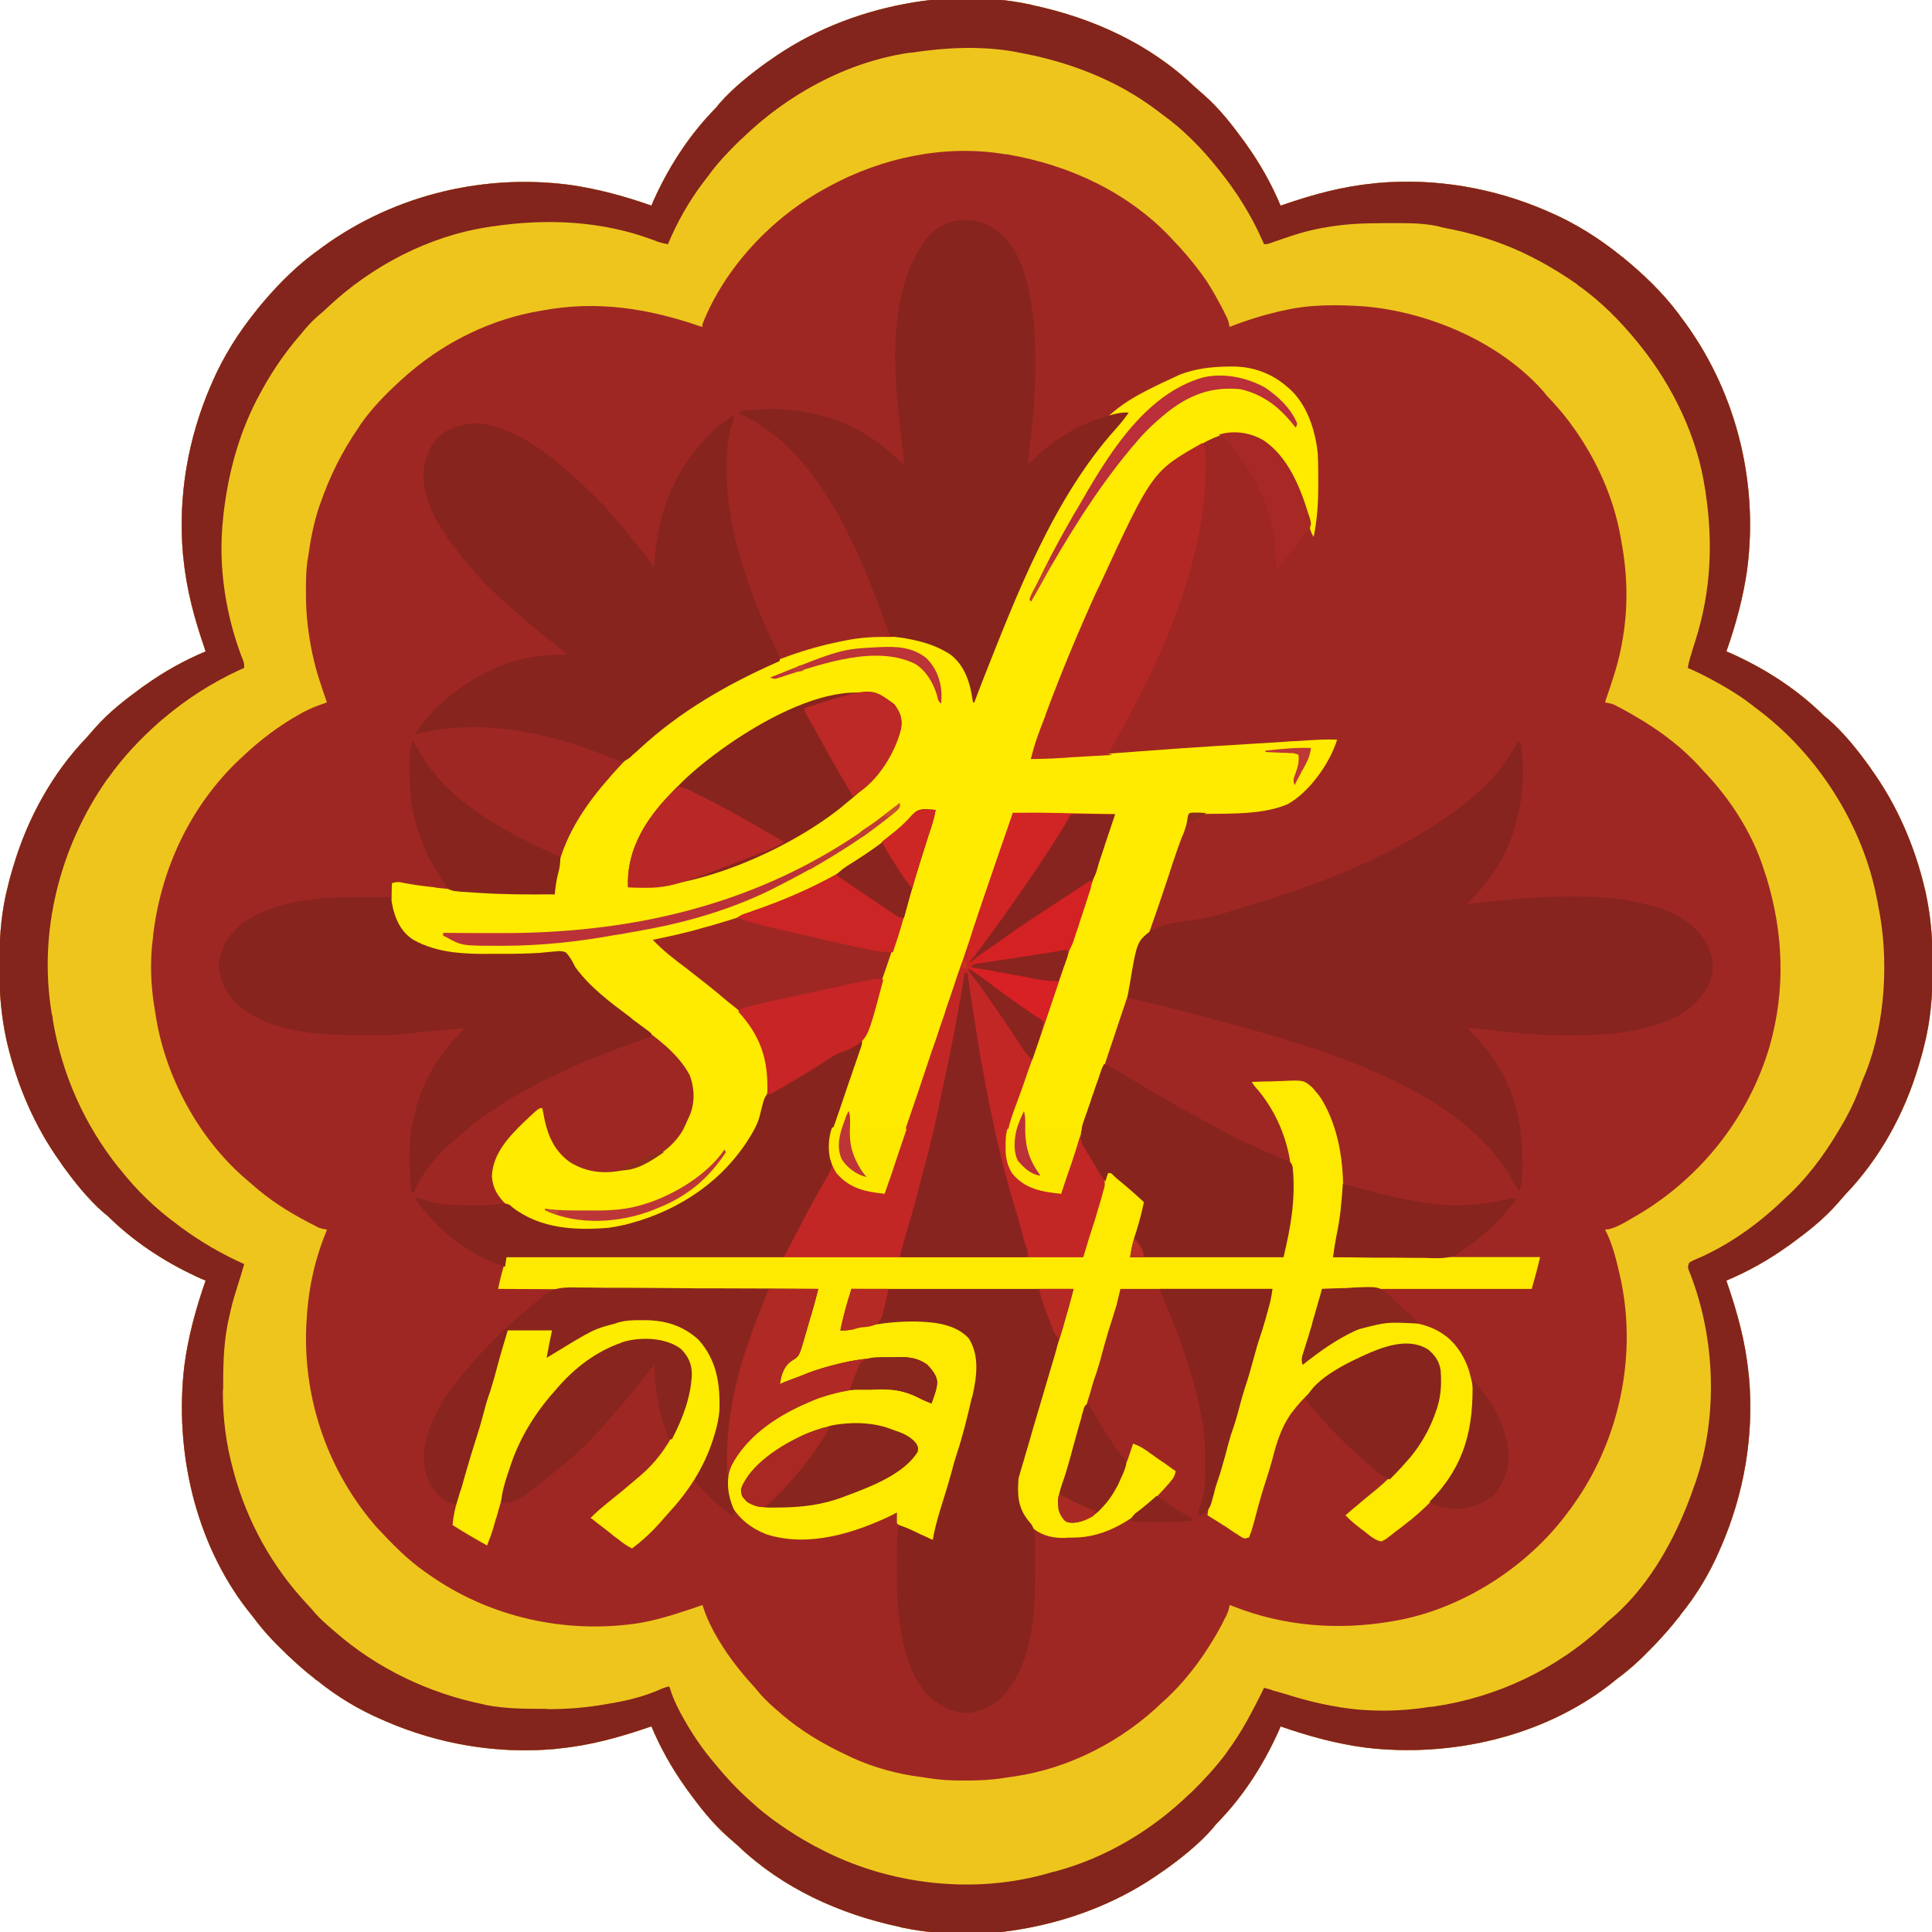 <?xml version="1.0" encoding="UTF-8"?>
<svg xmlns="http://www.w3.org/2000/svg" xmlns:xlink="http://www.w3.org/1999/xlink" width="28px" height="28px" viewBox="0 0 28 28" version="1.1">
<g id="surface1">
<path style=" stroke:none;fill-rule:nonzero;fill:rgb(62.353%,15.294%,13.725%);fill-opacity:1;" d="M 14.898 0.059 C 14.918 0.062 14.941 0.066 14.961 0.074 C 15.828 0.258 16.66 0.633 17.309 1.254 C 17.352 1.293 17.395 1.328 17.438 1.367 C 17.672 1.57 17.859 1.812 18.039 2.059 C 18.051 2.074 18.059 2.086 18.066 2.098 C 18.262 2.371 18.43 2.672 18.559 2.98 C 18.582 2.973 18.582 2.973 18.605 2.965 C 19.027 2.82 19.453 2.703 19.898 2.66 C 19.922 2.656 19.941 2.656 19.965 2.652 C 20.805 2.578 21.648 2.723 22.422 3.059 C 22.434 3.066 22.449 3.074 22.465 3.078 C 22.832 3.238 23.168 3.449 23.48 3.699 C 23.492 3.711 23.504 3.719 23.516 3.727 C 23.809 3.965 24.094 4.238 24.32 4.539 C 24.328 4.551 24.34 4.562 24.348 4.578 C 25.148 5.621 25.492 6.957 25.32 8.262 C 25.262 8.664 25.156 9.055 25.02 9.441 C 25.039 9.449 25.059 9.457 25.078 9.465 C 25.551 9.676 25.996 9.957 26.371 10.312 C 26.41 10.352 26.453 10.391 26.5 10.426 C 26.73 10.629 26.922 10.871 27.102 11.121 C 27.109 11.133 27.117 11.145 27.125 11.156 C 27.496 11.672 27.75 12.266 27.895 12.879 C 27.898 12.895 27.902 12.91 27.906 12.926 C 27.984 13.281 28.012 13.633 28.008 13.992 C 28.008 14.016 28.008 14.035 28.008 14.055 C 28.008 14.375 27.988 14.684 27.922 15 C 27.918 15.02 27.914 15.035 27.91 15.055 C 27.883 15.172 27.855 15.285 27.82 15.398 C 27.816 15.418 27.809 15.434 27.805 15.449 C 27.602 16.137 27.242 16.793 26.746 17.309 C 26.707 17.352 26.672 17.395 26.633 17.438 C 26.43 17.672 26.188 17.859 25.941 18.039 C 25.926 18.051 25.914 18.059 25.902 18.066 C 25.629 18.262 25.328 18.43 25.02 18.559 C 25.023 18.574 25.031 18.59 25.035 18.605 C 25.18 19.027 25.297 19.453 25.34 19.898 C 25.344 19.934 25.344 19.934 25.348 19.965 C 25.422 20.805 25.277 21.648 24.941 22.422 C 24.934 22.434 24.926 22.449 24.922 22.465 C 24.777 22.801 24.59 23.113 24.359 23.398 C 24.348 23.418 24.336 23.434 24.32 23.449 C 24.215 23.586 24.098 23.715 23.98 23.84 C 23.969 23.852 23.957 23.863 23.945 23.875 C 23.785 24.043 23.621 24.195 23.434 24.332 C 23.398 24.359 23.367 24.387 23.332 24.414 C 22.348 25.176 21.02 25.473 19.793 25.328 C 19.371 25.273 18.961 25.16 18.559 25.02 C 18.551 25.039 18.543 25.059 18.535 25.078 C 18.324 25.551 18.043 25.996 17.688 26.371 C 17.648 26.41 17.609 26.453 17.574 26.5 C 17.371 26.73 17.129 26.922 16.879 27.102 C 16.867 27.109 16.855 27.117 16.844 27.125 C 16.266 27.539 15.594 27.809 14.898 27.941 C 14.875 27.945 14.875 27.945 14.852 27.949 C 14.301 28.055 13.648 28.055 13.102 27.941 C 13.082 27.938 13.059 27.934 13.039 27.926 C 12.172 27.742 11.34 27.367 10.691 26.746 C 10.648 26.707 10.605 26.672 10.562 26.633 C 10.328 26.43 10.141 26.188 9.961 25.941 C 9.949 25.926 9.941 25.914 9.934 25.902 C 9.738 25.629 9.57 25.328 9.441 25.02 C 9.426 25.023 9.41 25.031 9.395 25.035 C 8.973 25.18 8.547 25.297 8.102 25.34 C 8.078 25.344 8.059 25.344 8.035 25.348 C 7.195 25.422 6.352 25.277 5.578 24.941 C 5.566 24.934 5.551 24.926 5.535 24.922 C 5.199 24.777 4.887 24.59 4.602 24.359 C 4.582 24.348 4.566 24.336 4.551 24.32 C 4.414 24.215 4.285 24.098 4.16 23.98 C 4.148 23.969 4.137 23.957 4.125 23.945 C 3.957 23.785 3.805 23.621 3.668 23.434 C 3.641 23.398 3.613 23.367 3.586 23.332 C 2.824 22.348 2.527 21.02 2.672 19.793 C 2.727 19.371 2.84 18.961 2.98 18.559 C 2.961 18.551 2.941 18.543 2.922 18.535 C 2.449 18.324 2.004 18.043 1.629 17.688 C 1.59 17.648 1.547 17.609 1.5 17.574 C 1.27 17.371 1.078 17.129 0.898 16.879 C 0.891 16.867 0.883 16.855 0.875 16.844 C 0.504 16.328 0.25 15.734 0.105 15.121 C 0.102 15.105 0.098 15.09 0.094 15.074 C 0.016 14.719 -0.012 14.367 -0.008 14.008 C -0.008 13.984 -0.008 13.965 -0.008 13.945 C -0.008 13.625 0.012 13.316 0.078 13 C 0.082 12.98 0.086 12.965 0.09 12.945 C 0.117 12.828 0.145 12.715 0.18 12.602 C 0.184 12.582 0.191 12.566 0.195 12.551 C 0.398 11.863 0.758 11.207 1.254 10.691 C 1.293 10.648 1.328 10.605 1.367 10.562 C 1.57 10.328 1.812 10.141 2.059 9.961 C 2.074 9.949 2.086 9.941 2.098 9.934 C 2.371 9.738 2.672 9.57 2.98 9.441 C 2.973 9.418 2.973 9.418 2.965 9.395 C 2.82 8.973 2.703 8.547 2.66 8.102 C 2.656 8.078 2.656 8.059 2.652 8.035 C 2.578 7.195 2.723 6.352 3.059 5.578 C 3.066 5.566 3.074 5.551 3.078 5.535 C 3.238 5.168 3.449 4.832 3.699 4.52 C 3.711 4.508 3.719 4.496 3.727 4.484 C 3.965 4.191 4.238 3.906 4.539 3.68 C 4.551 3.672 4.562 3.66 4.578 3.652 C 5.621 2.852 6.957 2.508 8.262 2.68 C 8.664 2.738 9.055 2.844 9.441 2.98 C 9.449 2.961 9.457 2.941 9.465 2.922 C 9.676 2.449 9.957 2.004 10.312 1.629 C 10.352 1.59 10.391 1.547 10.426 1.5 C 10.629 1.27 10.871 1.078 11.121 0.898 C 11.133 0.891 11.145 0.883 11.156 0.875 C 11.734 0.461 12.406 0.191 13.102 0.059 C 13.125 0.055 13.125 0.055 13.148 0.051 C 13.699 -0.055 14.352 -0.055 14.898 0.059 Z M 14.898 0.059 "/>
<path style=" stroke:none;fill-rule:nonzero;fill:rgb(93.333%,77.255%,11.373%);fill-opacity:1;" d="M 14.898 0.059 C 14.918 0.062 14.941 0.066 14.961 0.074 C 15.828 0.258 16.66 0.633 17.309 1.254 C 17.352 1.293 17.395 1.328 17.438 1.367 C 17.672 1.57 17.859 1.812 18.039 2.059 C 18.051 2.074 18.059 2.086 18.066 2.098 C 18.262 2.371 18.43 2.672 18.559 2.98 C 18.582 2.973 18.582 2.973 18.605 2.965 C 19.027 2.82 19.453 2.703 19.898 2.66 C 19.922 2.656 19.941 2.656 19.965 2.652 C 20.805 2.578 21.648 2.723 22.422 3.059 C 22.434 3.066 22.449 3.074 22.465 3.078 C 22.832 3.238 23.168 3.449 23.48 3.699 C 23.492 3.711 23.504 3.719 23.516 3.727 C 23.809 3.965 24.094 4.238 24.32 4.539 C 24.328 4.551 24.34 4.562 24.348 4.578 C 25.148 5.621 25.492 6.957 25.32 8.262 C 25.262 8.664 25.156 9.055 25.02 9.441 C 25.039 9.449 25.059 9.457 25.078 9.465 C 25.551 9.676 25.996 9.957 26.371 10.312 C 26.41 10.352 26.453 10.391 26.5 10.426 C 26.73 10.629 26.922 10.871 27.102 11.121 C 27.109 11.133 27.117 11.145 27.125 11.156 C 27.496 11.672 27.75 12.266 27.895 12.879 C 27.898 12.895 27.902 12.91 27.906 12.926 C 27.984 13.281 28.012 13.633 28.008 13.992 C 28.008 14.016 28.008 14.035 28.008 14.055 C 28.008 14.375 27.988 14.684 27.922 15 C 27.918 15.02 27.914 15.035 27.91 15.055 C 27.883 15.172 27.855 15.285 27.82 15.398 C 27.816 15.418 27.809 15.434 27.805 15.449 C 27.602 16.137 27.242 16.793 26.746 17.309 C 26.707 17.352 26.672 17.395 26.633 17.438 C 26.43 17.672 26.188 17.859 25.941 18.039 C 25.926 18.051 25.914 18.059 25.902 18.066 C 25.629 18.262 25.328 18.43 25.02 18.559 C 25.023 18.574 25.031 18.59 25.035 18.605 C 25.18 19.027 25.297 19.453 25.34 19.898 C 25.344 19.934 25.344 19.934 25.348 19.965 C 25.422 20.805 25.277 21.648 24.941 22.422 C 24.934 22.434 24.926 22.449 24.922 22.465 C 24.777 22.801 24.59 23.113 24.359 23.398 C 24.348 23.418 24.336 23.434 24.32 23.449 C 24.215 23.586 24.098 23.715 23.98 23.84 C 23.969 23.852 23.957 23.863 23.945 23.875 C 23.785 24.043 23.621 24.195 23.434 24.332 C 23.398 24.359 23.367 24.387 23.332 24.414 C 22.348 25.176 21.02 25.473 19.793 25.328 C 19.371 25.273 18.961 25.16 18.559 25.02 C 18.551 25.039 18.543 25.059 18.535 25.078 C 18.324 25.551 18.043 25.996 17.688 26.371 C 17.648 26.41 17.609 26.453 17.574 26.5 C 17.371 26.73 17.129 26.922 16.879 27.102 C 16.867 27.109 16.855 27.117 16.844 27.125 C 16.266 27.539 15.594 27.809 14.898 27.941 C 14.875 27.945 14.875 27.945 14.852 27.949 C 14.301 28.055 13.648 28.055 13.102 27.941 C 13.082 27.938 13.059 27.934 13.039 27.926 C 12.172 27.742 11.34 27.367 10.691 26.746 C 10.648 26.707 10.605 26.672 10.562 26.633 C 10.328 26.43 10.141 26.188 9.961 25.941 C 9.949 25.926 9.941 25.914 9.934 25.902 C 9.738 25.629 9.57 25.328 9.441 25.02 C 9.426 25.023 9.41 25.031 9.395 25.035 C 8.973 25.18 8.547 25.297 8.102 25.34 C 8.078 25.344 8.059 25.344 8.035 25.348 C 7.195 25.422 6.352 25.277 5.578 24.941 C 5.566 24.934 5.551 24.926 5.535 24.922 C 5.199 24.777 4.887 24.59 4.602 24.359 C 4.582 24.348 4.566 24.336 4.551 24.32 C 4.414 24.215 4.285 24.098 4.16 23.98 C 4.148 23.969 4.137 23.957 4.125 23.945 C 3.957 23.785 3.805 23.621 3.668 23.434 C 3.641 23.398 3.613 23.367 3.586 23.332 C 2.824 22.348 2.527 21.02 2.672 19.793 C 2.727 19.371 2.84 18.961 2.98 18.559 C 2.961 18.551 2.941 18.543 2.922 18.535 C 2.449 18.324 2.004 18.043 1.629 17.688 C 1.59 17.648 1.547 17.609 1.5 17.574 C 1.27 17.371 1.078 17.129 0.898 16.879 C 0.891 16.867 0.883 16.855 0.875 16.844 C 0.504 16.328 0.25 15.734 0.105 15.121 C 0.102 15.105 0.098 15.09 0.094 15.074 C 0.016 14.719 -0.012 14.367 -0.008 14.008 C -0.008 13.984 -0.008 13.965 -0.008 13.945 C -0.008 13.625 0.012 13.316 0.078 13 C 0.082 12.98 0.086 12.965 0.09 12.945 C 0.117 12.828 0.145 12.715 0.18 12.602 C 0.184 12.582 0.191 12.566 0.195 12.551 C 0.398 11.863 0.758 11.207 1.254 10.691 C 1.293 10.648 1.328 10.605 1.367 10.562 C 1.57 10.328 1.812 10.141 2.059 9.961 C 2.074 9.949 2.086 9.941 2.098 9.934 C 2.371 9.738 2.672 9.57 2.98 9.441 C 2.973 9.418 2.973 9.418 2.965 9.395 C 2.82 8.973 2.703 8.547 2.66 8.102 C 2.656 8.078 2.656 8.059 2.652 8.035 C 2.578 7.195 2.723 6.352 3.059 5.578 C 3.066 5.566 3.074 5.551 3.078 5.535 C 3.238 5.168 3.449 4.832 3.699 4.52 C 3.711 4.508 3.719 4.496 3.727 4.484 C 3.965 4.191 4.238 3.906 4.539 3.68 C 4.551 3.672 4.562 3.66 4.578 3.652 C 5.621 2.852 6.957 2.508 8.262 2.68 C 8.664 2.738 9.055 2.844 9.441 2.98 C 9.449 2.961 9.457 2.941 9.465 2.922 C 9.676 2.449 9.957 2.004 10.312 1.629 C 10.352 1.59 10.391 1.547 10.426 1.5 C 10.629 1.27 10.871 1.078 11.121 0.898 C 11.133 0.891 11.145 0.883 11.156 0.875 C 11.734 0.461 12.406 0.191 13.102 0.059 C 13.125 0.055 13.125 0.055 13.148 0.051 C 13.699 -0.055 14.352 -0.055 14.898 0.059 Z M 12.02 2.699 C 12.008 2.707 11.996 2.711 11.984 2.719 C 11.199 3.141 10.508 3.867 10.18 4.699 C 10.18 4.715 10.18 4.727 10.18 4.738 C 10.168 4.734 10.156 4.73 10.141 4.727 C 9.395 4.469 8.645 4.352 7.859 4.5 C 7.844 4.504 7.828 4.504 7.812 4.508 C 7.133 4.625 6.484 4.938 5.961 5.379 C 5.945 5.395 5.926 5.406 5.91 5.422 C 5.656 5.645 5.41 5.883 5.219 6.16 C 5.211 6.172 5.203 6.184 5.195 6.199 C 4.957 6.543 4.777 6.906 4.641 7.301 C 4.633 7.32 4.633 7.32 4.625 7.344 C 4.543 7.59 4.496 7.844 4.461 8.102 C 4.457 8.113 4.457 8.129 4.453 8.145 C 4.434 8.289 4.434 8.434 4.434 8.578 C 4.434 8.594 4.434 8.605 4.434 8.621 C 4.434 8.898 4.465 9.168 4.52 9.441 C 4.523 9.457 4.527 9.469 4.531 9.488 C 4.578 9.723 4.66 9.953 4.738 10.18 C 4.723 10.184 4.723 10.184 4.707 10.191 C 4.598 10.227 4.5 10.266 4.398 10.32 C 4.383 10.328 4.371 10.336 4.355 10.344 C 4.043 10.516 3.758 10.734 3.5 10.98 C 3.488 10.992 3.477 11 3.465 11.012 C 2.758 11.684 2.332 12.594 2.219 13.559 C 2.219 13.582 2.219 13.582 2.215 13.602 C 2.172 13.93 2.184 14.273 2.238 14.602 C 2.242 14.625 2.246 14.652 2.25 14.676 C 2.383 15.594 2.887 16.527 3.602 17.121 C 3.629 17.145 3.629 17.145 3.656 17.168 C 3.902 17.387 4.176 17.562 4.469 17.715 C 4.488 17.727 4.508 17.734 4.531 17.746 C 4.629 17.801 4.629 17.801 4.738 17.82 C 4.727 17.852 4.727 17.852 4.715 17.883 C 4.547 18.297 4.461 18.734 4.441 19.18 C 4.438 19.199 4.438 19.219 4.438 19.234 C 4.395 20.297 4.762 21.34 5.461 22.137 C 5.68 22.371 5.898 22.598 6.16 22.781 C 6.176 22.793 6.176 22.793 6.195 22.805 C 7.078 23.438 8.203 23.691 9.281 23.52 C 9.59 23.465 9.883 23.363 10.18 23.262 C 10.184 23.27 10.188 23.281 10.191 23.293 C 10.227 23.402 10.27 23.504 10.324 23.605 C 10.336 23.629 10.336 23.629 10.348 23.652 C 10.504 23.938 10.699 24.195 10.918 24.434 C 10.957 24.477 10.992 24.52 11.027 24.562 C 11.113 24.656 11.203 24.738 11.301 24.82 C 11.316 24.832 11.316 24.832 11.332 24.848 C 11.621 25.094 11.938 25.281 12.281 25.441 C 12.312 25.457 12.312 25.457 12.348 25.473 C 12.664 25.617 13.004 25.711 13.352 25.754 C 13.387 25.758 13.422 25.766 13.457 25.77 C 13.625 25.797 13.785 25.805 13.953 25.805 C 13.969 25.805 13.98 25.805 13.996 25.805 C 14.184 25.805 14.371 25.797 14.559 25.766 C 14.605 25.758 14.652 25.754 14.699 25.746 C 15.5 25.629 16.27 25.23 16.848 24.668 C 16.871 24.648 16.891 24.629 16.914 24.609 C 17.242 24.297 17.496 23.938 17.711 23.539 C 17.719 23.523 17.727 23.508 17.734 23.488 C 17.777 23.414 17.809 23.348 17.82 23.262 C 17.84 23.266 17.855 23.273 17.875 23.281 C 18.609 23.57 19.387 23.629 20.16 23.5 C 20.176 23.496 20.191 23.496 20.207 23.492 C 21.188 23.324 22.152 22.703 22.734 21.902 C 22.75 21.883 22.766 21.863 22.781 21.84 C 22.789 21.828 22.797 21.816 22.805 21.805 C 23.43 20.93 23.699 19.789 23.523 18.723 C 23.512 18.648 23.496 18.574 23.48 18.5 C 23.477 18.484 23.473 18.469 23.469 18.453 C 23.422 18.246 23.363 18.008 23.262 17.82 C 23.277 17.82 23.293 17.816 23.309 17.816 C 23.41 17.793 23.496 17.746 23.586 17.695 C 23.605 17.684 23.625 17.672 23.645 17.66 C 24.609 17.121 25.336 16.223 25.648 15.16 C 25.879 14.344 25.848 13.527 25.602 12.719 C 25.594 12.691 25.582 12.664 25.574 12.637 C 25.406 12.082 25.07 11.566 24.668 11.152 C 24.648 11.129 24.629 11.109 24.609 11.086 C 24.293 10.75 23.922 10.496 23.516 10.277 C 23.504 10.27 23.488 10.262 23.473 10.254 C 23.461 10.25 23.445 10.242 23.434 10.234 C 23.422 10.227 23.41 10.223 23.398 10.215 C 23.352 10.195 23.309 10.188 23.262 10.18 C 23.266 10.168 23.27 10.156 23.273 10.141 C 23.363 9.883 23.449 9.629 23.5 9.359 C 23.504 9.336 23.504 9.336 23.508 9.312 C 23.598 8.836 23.59 8.336 23.5 7.859 C 23.496 7.828 23.488 7.797 23.484 7.766 C 23.383 7.211 23.145 6.68 22.82 6.219 C 22.812 6.207 22.805 6.199 22.797 6.188 C 22.703 6.051 22.598 5.93 22.488 5.809 C 22.445 5.766 22.406 5.723 22.371 5.676 C 21.742 4.961 20.715 4.523 19.781 4.441 C 19.391 4.414 18.98 4.41 18.602 4.5 C 18.582 4.504 18.562 4.508 18.543 4.512 C 18.297 4.57 18.055 4.645 17.82 4.738 C 17.816 4.727 17.816 4.711 17.812 4.695 C 17.801 4.641 17.781 4.598 17.754 4.547 C 17.746 4.531 17.738 4.512 17.727 4.492 C 17.719 4.477 17.707 4.457 17.699 4.438 C 17.688 4.418 17.68 4.402 17.668 4.383 C 17.594 4.242 17.516 4.109 17.422 3.98 C 17.398 3.949 17.398 3.949 17.375 3.918 C 17.258 3.762 17.133 3.617 17 3.48 C 16.988 3.469 16.98 3.457 16.969 3.445 C 16.34 2.781 15.492 2.391 14.602 2.238 C 14.586 2.238 14.574 2.234 14.559 2.234 C 13.691 2.09 12.785 2.285 12.02 2.699 Z M 12.02 2.699 "/>
<path style=" stroke:none;fill-rule:nonzero;fill:rgb(51.373%,14.118%,11.373%);fill-opacity:1;" d="M 14.898 0.059 C 14.918 0.062 14.941 0.066 14.961 0.074 C 15.828 0.258 16.66 0.633 17.309 1.254 C 17.352 1.293 17.395 1.328 17.438 1.367 C 17.672 1.57 17.859 1.812 18.039 2.059 C 18.051 2.074 18.059 2.086 18.066 2.098 C 18.262 2.371 18.43 2.672 18.559 2.98 C 18.582 2.973 18.582 2.973 18.605 2.965 C 19.027 2.82 19.453 2.703 19.898 2.66 C 19.922 2.656 19.941 2.656 19.965 2.652 C 20.805 2.578 21.648 2.723 22.422 3.059 C 22.434 3.066 22.449 3.074 22.465 3.078 C 22.832 3.238 23.168 3.449 23.48 3.699 C 23.492 3.711 23.504 3.719 23.516 3.727 C 23.809 3.965 24.094 4.238 24.32 4.539 C 24.328 4.551 24.34 4.562 24.348 4.578 C 25.148 5.621 25.492 6.957 25.32 8.262 C 25.262 8.664 25.156 9.055 25.02 9.441 C 25.039 9.449 25.059 9.457 25.078 9.465 C 25.551 9.676 25.996 9.957 26.371 10.312 C 26.41 10.352 26.453 10.391 26.5 10.426 C 26.73 10.629 26.922 10.871 27.102 11.121 C 27.109 11.133 27.117 11.145 27.125 11.156 C 27.496 11.672 27.75 12.266 27.895 12.879 C 27.898 12.895 27.902 12.91 27.906 12.926 C 27.984 13.281 28.012 13.633 28.008 13.992 C 28.008 14.016 28.008 14.035 28.008 14.055 C 28.008 14.375 27.988 14.684 27.922 15 C 27.918 15.02 27.914 15.035 27.91 15.055 C 27.883 15.172 27.855 15.285 27.82 15.398 C 27.816 15.418 27.809 15.434 27.805 15.449 C 27.602 16.137 27.242 16.793 26.746 17.309 C 26.707 17.352 26.672 17.395 26.633 17.438 C 26.43 17.672 26.188 17.859 25.941 18.039 C 25.926 18.051 25.914 18.059 25.902 18.066 C 25.629 18.262 25.328 18.43 25.02 18.559 C 25.023 18.574 25.031 18.59 25.035 18.605 C 25.18 19.027 25.297 19.453 25.34 19.898 C 25.344 19.934 25.344 19.934 25.348 19.965 C 25.422 20.805 25.277 21.648 24.941 22.422 C 24.934 22.434 24.926 22.449 24.922 22.465 C 24.777 22.801 24.59 23.113 24.359 23.398 C 24.348 23.418 24.336 23.434 24.32 23.449 C 24.215 23.586 24.098 23.715 23.98 23.84 C 23.969 23.852 23.957 23.863 23.945 23.875 C 23.785 24.043 23.621 24.195 23.434 24.332 C 23.398 24.359 23.367 24.387 23.332 24.414 C 22.348 25.176 21.02 25.473 19.793 25.328 C 19.371 25.273 18.961 25.16 18.559 25.02 C 18.551 25.039 18.543 25.059 18.535 25.078 C 18.324 25.551 18.043 25.996 17.688 26.371 C 17.648 26.41 17.609 26.453 17.574 26.5 C 17.371 26.73 17.129 26.922 16.879 27.102 C 16.867 27.109 16.855 27.117 16.844 27.125 C 16.266 27.539 15.594 27.809 14.898 27.941 C 14.875 27.945 14.875 27.945 14.852 27.949 C 14.301 28.055 13.648 28.055 13.102 27.941 C 13.082 27.938 13.059 27.934 13.039 27.926 C 12.172 27.742 11.34 27.367 10.691 26.746 C 10.648 26.707 10.605 26.672 10.562 26.633 C 10.328 26.43 10.141 26.188 9.961 25.941 C 9.949 25.926 9.941 25.914 9.934 25.902 C 9.738 25.629 9.57 25.328 9.441 25.02 C 9.426 25.023 9.41 25.031 9.395 25.035 C 8.973 25.18 8.547 25.297 8.102 25.34 C 8.078 25.344 8.059 25.344 8.035 25.348 C 7.195 25.422 6.352 25.277 5.578 24.941 C 5.566 24.934 5.551 24.926 5.535 24.922 C 5.199 24.777 4.887 24.59 4.602 24.359 C 4.582 24.348 4.566 24.336 4.551 24.32 C 4.414 24.215 4.285 24.098 4.16 23.98 C 4.148 23.969 4.137 23.957 4.125 23.945 C 3.957 23.785 3.805 23.621 3.668 23.434 C 3.641 23.398 3.613 23.367 3.586 23.332 C 2.824 22.348 2.527 21.02 2.672 19.793 C 2.727 19.371 2.84 18.961 2.98 18.559 C 2.961 18.551 2.941 18.543 2.922 18.535 C 2.449 18.324 2.004 18.043 1.629 17.688 C 1.59 17.648 1.547 17.609 1.5 17.574 C 1.27 17.371 1.078 17.129 0.898 16.879 C 0.891 16.867 0.883 16.855 0.875 16.844 C 0.504 16.328 0.25 15.734 0.105 15.121 C 0.102 15.105 0.098 15.09 0.094 15.074 C 0.016 14.719 -0.012 14.367 -0.008 14.008 C -0.008 13.984 -0.008 13.965 -0.008 13.945 C -0.008 13.625 0.012 13.316 0.078 13 C 0.082 12.98 0.086 12.965 0.09 12.945 C 0.117 12.828 0.145 12.715 0.18 12.602 C 0.184 12.582 0.191 12.566 0.195 12.551 C 0.398 11.863 0.758 11.207 1.254 10.691 C 1.293 10.648 1.328 10.605 1.367 10.562 C 1.57 10.328 1.812 10.141 2.059 9.961 C 2.074 9.949 2.086 9.941 2.098 9.934 C 2.371 9.738 2.672 9.57 2.98 9.441 C 2.973 9.418 2.973 9.418 2.965 9.395 C 2.82 8.973 2.703 8.547 2.66 8.102 C 2.656 8.078 2.656 8.059 2.652 8.035 C 2.578 7.195 2.723 6.352 3.059 5.578 C 3.066 5.566 3.074 5.551 3.078 5.535 C 3.238 5.168 3.449 4.832 3.699 4.52 C 3.711 4.508 3.719 4.496 3.727 4.484 C 3.965 4.191 4.238 3.906 4.539 3.68 C 4.551 3.672 4.562 3.66 4.578 3.652 C 5.621 2.852 6.957 2.508 8.262 2.68 C 8.664 2.738 9.055 2.844 9.441 2.98 C 9.449 2.961 9.457 2.941 9.465 2.922 C 9.676 2.449 9.957 2.004 10.312 1.629 C 10.352 1.59 10.391 1.547 10.426 1.5 C 10.629 1.27 10.871 1.078 11.121 0.898 C 11.133 0.891 11.145 0.883 11.156 0.875 C 11.734 0.461 12.406 0.191 13.102 0.059 C 13.125 0.055 13.125 0.055 13.148 0.051 C 13.699 -0.055 14.352 -0.055 14.898 0.059 Z M 13.219 0.762 C 13.203 0.762 13.188 0.766 13.168 0.766 C 12.266 0.902 11.41 1.371 10.762 2 C 10.75 2.012 10.738 2.023 10.723 2.035 C 10.559 2.195 10.402 2.359 10.266 2.547 C 10.242 2.578 10.215 2.613 10.191 2.645 C 9.984 2.918 9.812 3.223 9.68 3.539 C 9.605 3.527 9.539 3.508 9.473 3.48 C 8.727 3.199 7.922 3.164 7.141 3.281 C 7.121 3.281 7.105 3.285 7.086 3.289 C 6.219 3.418 5.391 3.852 4.754 4.449 C 4.707 4.496 4.656 4.539 4.605 4.582 C 4.52 4.656 4.449 4.734 4.379 4.82 C 4.367 4.836 4.352 4.855 4.336 4.871 C 4.102 5.145 3.906 5.438 3.738 5.762 C 3.727 5.781 3.727 5.781 3.715 5.805 C 3.449 6.328 3.305 6.879 3.238 7.461 C 3.238 7.477 3.234 7.492 3.234 7.508 C 3.156 8.203 3.27 8.934 3.527 9.582 C 3.539 9.621 3.539 9.621 3.539 9.68 C 3.52 9.688 3.5 9.699 3.477 9.707 C 3.07 9.895 2.703 10.129 2.359 10.422 C 2.344 10.434 2.328 10.445 2.312 10.461 C 2.039 10.703 1.793 10.961 1.578 11.262 C 1.57 11.273 1.562 11.285 1.551 11.297 C 0.867 12.27 0.551 13.512 0.75 14.691 C 0.754 14.707 0.758 14.723 0.762 14.738 C 0.762 14.754 0.766 14.77 0.766 14.785 C 0.898 15.57 1.223 16.301 1.719 16.922 C 1.73 16.93 1.738 16.941 1.746 16.953 C 1.98 17.25 2.254 17.516 2.559 17.738 C 2.582 17.758 2.605 17.773 2.625 17.789 C 2.914 18 3.215 18.176 3.539 18.32 C 3.512 18.418 3.48 18.52 3.449 18.617 C 3.363 18.895 3.363 18.895 3.301 19.18 C 3.297 19.203 3.297 19.203 3.293 19.223 C 3.238 19.523 3.234 19.82 3.234 20.125 C 3.23 20.145 3.23 20.164 3.23 20.184 C 3.23 20.566 3.277 20.93 3.379 21.301 C 3.383 21.316 3.387 21.332 3.391 21.348 C 3.586 22.059 3.945 22.707 4.449 23.246 C 4.492 23.293 4.535 23.34 4.574 23.387 C 4.645 23.465 4.719 23.531 4.801 23.602 C 4.82 23.617 4.836 23.633 4.855 23.648 C 5.461 24.18 6.215 24.539 7 24.699 C 7.016 24.703 7.031 24.707 7.047 24.711 C 7.332 24.766 7.621 24.766 7.914 24.766 C 7.93 24.77 7.949 24.77 7.969 24.77 C 8.246 24.77 8.508 24.746 8.781 24.699 C 8.801 24.695 8.801 24.695 8.824 24.691 C 9.07 24.652 9.328 24.59 9.559 24.488 C 9.605 24.465 9.648 24.453 9.699 24.441 C 9.703 24.449 9.707 24.461 9.711 24.473 C 9.746 24.59 9.793 24.691 9.848 24.797 C 9.855 24.816 9.867 24.832 9.875 24.848 C 10.012 25.102 10.172 25.34 10.359 25.559 C 10.379 25.582 10.398 25.605 10.418 25.629 C 10.578 25.82 10.75 25.996 10.941 26.16 C 10.957 26.176 10.973 26.188 10.988 26.203 C 11.117 26.312 11.25 26.41 11.391 26.504 C 11.418 26.523 11.418 26.523 11.445 26.539 C 11.566 26.621 11.691 26.691 11.82 26.762 C 11.84 26.77 11.84 26.77 11.859 26.781 C 12.867 27.32 14.125 27.465 15.219 27.141 C 15.246 27.133 15.273 27.125 15.297 27.121 C 16.027 26.926 16.699 26.523 17.238 26 C 17.258 25.984 17.258 25.984 17.277 25.965 C 17.453 25.793 17.613 25.617 17.762 25.422 C 17.77 25.41 17.777 25.398 17.785 25.387 C 17.992 25.109 18.148 24.809 18.301 24.5 C 18.305 24.488 18.312 24.473 18.32 24.461 C 18.348 24.469 18.379 24.477 18.406 24.484 C 18.426 24.492 18.441 24.496 18.461 24.504 C 18.5 24.516 18.539 24.523 18.574 24.535 C 18.848 24.621 19.117 24.695 19.398 24.738 C 19.414 24.742 19.43 24.746 19.441 24.746 C 19.859 24.812 20.305 24.805 20.719 24.738 C 20.738 24.738 20.754 24.734 20.77 24.734 C 21.691 24.602 22.566 24.188 23.246 23.551 C 23.289 23.508 23.336 23.469 23.383 23.43 C 23.945 22.938 24.324 22.215 24.559 21.52 C 24.566 21.508 24.57 21.492 24.574 21.48 C 24.902 20.527 24.859 19.395 24.496 18.461 C 24.457 18.367 24.457 18.367 24.48 18.301 C 24.516 18.277 24.516 18.277 24.559 18.258 C 24.578 18.25 24.594 18.242 24.613 18.234 C 24.629 18.227 24.648 18.219 24.668 18.211 C 25.133 17.996 25.535 17.695 25.898 17.34 C 25.922 17.32 25.941 17.301 25.961 17.281 C 26.266 16.984 26.512 16.629 26.719 16.262 C 26.727 16.246 26.734 16.234 26.742 16.223 C 26.84 16.047 26.918 15.871 26.984 15.68 C 27 15.637 27.02 15.594 27.039 15.547 C 27.328 14.824 27.379 13.879 27.219 13.121 C 27.215 13.09 27.211 13.062 27.203 13.035 C 27 11.957 26.336 10.918 25.453 10.266 C 25.422 10.242 25.391 10.215 25.355 10.191 C 25.215 10.082 25.062 9.992 24.906 9.902 C 24.887 9.895 24.867 9.883 24.848 9.871 C 24.723 9.801 24.594 9.738 24.461 9.68 C 24.473 9.605 24.492 9.535 24.516 9.465 C 24.523 9.441 24.527 9.422 24.535 9.398 C 24.551 9.352 24.562 9.309 24.578 9.262 C 24.797 8.562 24.828 7.859 24.719 7.141 C 24.719 7.121 24.715 7.105 24.711 7.09 C 24.602 6.34 24.25 5.609 23.781 5.02 C 23.766 5 23.75 4.98 23.734 4.961 C 23.484 4.656 23.203 4.367 22.879 4.141 C 22.859 4.125 22.859 4.125 22.84 4.109 C 22.508 3.879 22.16 3.684 21.781 3.539 C 21.766 3.535 21.754 3.531 21.738 3.523 C 21.484 3.43 21.234 3.359 20.965 3.309 C 20.922 3.301 20.875 3.289 20.832 3.277 C 20.594 3.227 20.348 3.234 20.105 3.234 C 20.078 3.234 20.078 3.234 20.047 3.234 C 19.754 3.234 19.469 3.246 19.18 3.301 C 19.164 3.301 19.152 3.305 19.137 3.309 C 18.883 3.355 18.645 3.441 18.402 3.527 C 18.359 3.539 18.359 3.539 18.32 3.539 C 18.312 3.52 18.301 3.5 18.293 3.48 C 18.133 3.117 17.926 2.789 17.68 2.48 C 17.672 2.469 17.664 2.457 17.652 2.445 C 17.422 2.156 17.156 1.883 16.852 1.664 C 16.82 1.641 16.789 1.617 16.754 1.59 C 16.164 1.148 15.469 0.887 14.746 0.758 C 14.727 0.754 14.707 0.75 14.688 0.746 C 14.203 0.664 13.707 0.688 13.219 0.762 Z M 13.219 0.762 "/>
<path style=" stroke:none;fill-rule:nonzero;fill:rgb(99.608%,92.157%,0%);fill-opacity:1;" d="M 17.805 5.312 C 17.824 5.312 17.848 5.312 17.867 5.312 C 18.145 5.312 18.406 5.402 18.621 5.578 C 18.637 5.594 18.652 5.605 18.668 5.617 C 18.938 5.844 19.066 6.238 19.098 6.578 C 19.105 6.715 19.105 6.852 19.105 6.984 C 19.105 7.004 19.105 7.02 19.105 7.035 C 19.105 7.289 19.09 7.531 19.039 7.781 C 18.992 7.711 18.98 7.645 18.965 7.566 C 18.871 7.148 18.684 6.652 18.32 6.398 C 18.121 6.281 17.891 6.262 17.668 6.316 C 16.77 6.645 16.285 7.77 15.91 8.574 C 15.547 9.367 15.238 10.18 14.941 11 C 14.965 10.996 14.988 10.996 15.016 10.992 C 15.258 10.969 15.496 10.953 15.738 10.941 C 15.988 10.93 16.238 10.91 16.488 10.891 C 17.199 10.836 17.914 10.793 18.625 10.75 C 18.668 10.746 18.711 10.742 18.754 10.742 C 19.18 10.715 19.18 10.715 19.379 10.719 C 19.273 11.062 18.977 11.48 18.66 11.656 C 18.242 11.832 17.688 11.781 17.238 11.801 C 17.234 11.816 17.23 11.832 17.227 11.852 C 17.219 11.871 17.211 11.895 17.203 11.918 C 17.199 11.938 17.191 11.961 17.184 11.984 C 17.168 12.043 17.145 12.098 17.121 12.152 C 17.082 12.254 17.047 12.359 17.012 12.461 C 17.004 12.48 17 12.5 16.992 12.52 C 16.973 12.578 16.953 12.637 16.934 12.699 C 16.855 12.934 16.777 13.172 16.691 13.41 C 16.629 13.59 16.566 13.773 16.504 13.957 C 16.484 14.016 16.465 14.074 16.445 14.133 C 16.434 14.168 16.418 14.207 16.406 14.242 C 16.402 14.262 16.395 14.277 16.391 14.297 C 16.352 14.402 16.316 14.512 16.281 14.621 C 16.273 14.633 16.27 14.648 16.266 14.664 C 16.254 14.695 16.246 14.727 16.234 14.758 C 16.098 15.164 15.965 15.57 15.824 15.977 C 15.672 16.414 15.527 16.859 15.379 17.301 C 15.102 17.273 14.855 17.234 14.668 17.004 C 14.543 16.797 14.543 16.547 14.605 16.316 C 14.637 16.211 14.676 16.105 14.711 15.996 C 14.727 15.957 14.738 15.918 14.754 15.879 C 14.781 15.797 14.809 15.715 14.84 15.637 C 14.875 15.531 14.91 15.426 14.949 15.324 C 14.953 15.309 14.957 15.293 14.965 15.273 C 14.973 15.242 14.984 15.211 14.996 15.18 C 15.02 15.113 15.043 15.047 15.062 14.98 C 15.16 14.699 15.258 14.414 15.352 14.133 C 15.395 14.012 15.434 13.891 15.477 13.77 C 15.48 13.75 15.48 13.75 15.488 13.73 C 15.574 13.48 15.656 13.234 15.742 12.984 C 15.754 12.945 15.77 12.906 15.781 12.863 C 15.902 12.516 16.02 12.168 16.141 11.82 C 15.656 11.809 15.176 11.793 14.68 11.781 C 14.668 11.84 14.652 11.898 14.641 11.961 C 14.629 11.992 14.621 12.027 14.609 12.059 C 14.602 12.078 14.598 12.094 14.59 12.113 C 14.586 12.129 14.578 12.148 14.57 12.168 C 14.566 12.188 14.559 12.207 14.551 12.227 C 14.527 12.293 14.508 12.355 14.484 12.422 C 14.469 12.465 14.453 12.508 14.438 12.555 C 14.406 12.645 14.375 12.734 14.344 12.828 C 14.285 13.004 14.223 13.184 14.164 13.363 C 14.145 13.414 14.129 13.461 14.109 13.512 C 13.996 13.848 13.996 13.848 13.891 14.188 C 13.871 14.25 13.848 14.312 13.82 14.375 C 13.781 14.473 13.75 14.57 13.715 14.668 C 13.711 14.684 13.703 14.703 13.699 14.719 C 13.688 14.758 13.676 14.797 13.66 14.832 C 13.629 14.934 13.594 15.035 13.562 15.137 C 13.555 15.156 13.547 15.176 13.539 15.195 C 13.473 15.398 13.406 15.602 13.336 15.801 C 13.332 15.82 13.324 15.836 13.32 15.852 C 13.289 15.938 13.262 16.02 13.234 16.102 C 13.199 16.199 13.168 16.297 13.133 16.395 C 13.031 16.695 12.926 17 12.82 17.301 C 12.535 17.27 12.316 17.227 12.121 17 C 12.016 16.832 11.988 16.633 12.027 16.438 C 12.059 16.324 12.098 16.215 12.137 16.105 C 12.148 16.066 12.16 16.027 12.176 15.992 C 12.207 15.891 12.242 15.785 12.277 15.684 C 12.316 15.574 12.355 15.461 12.391 15.352 C 12.512 14.996 12.629 14.645 12.75 14.293 C 12.781 14.203 12.812 14.113 12.844 14.023 C 12.863 13.961 12.887 13.902 12.906 13.84 C 12.992 13.59 13.07 13.332 13.145 13.078 C 13.188 12.926 13.234 12.773 13.277 12.621 C 13.285 12.602 13.289 12.586 13.293 12.57 C 13.379 12.289 13.465 12.016 13.559 11.738 C 13.441 11.73 13.34 11.73 13.242 11.805 C 13.203 11.844 13.168 11.879 13.133 11.922 C 12.422 12.711 11.27 13.137 10.281 13.422 C 10.246 13.43 10.211 13.441 10.18 13.449 C 9.941 13.52 9.703 13.57 9.461 13.621 C 9.605 13.773 9.766 13.898 9.934 14.023 C 10.141 14.184 10.348 14.344 10.547 14.516 C 10.578 14.539 10.609 14.566 10.641 14.59 C 10.875 14.773 11.086 15.09 11.137 15.391 C 11.18 15.934 10.996 16.402 10.648 16.816 C 10.613 16.859 10.578 16.898 10.539 16.941 C 10.527 16.953 10.516 16.969 10.504 16.984 C 10.051 17.465 9.336 17.793 8.68 17.824 C 8.199 17.836 7.719 17.785 7.34 17.461 C 7.215 17.34 7.141 17.223 7.129 17.047 C 7.141 16.719 7.379 16.469 7.602 16.254 C 7.809 16.059 7.809 16.059 7.859 16.059 C 7.863 16.078 7.867 16.098 7.871 16.117 C 7.922 16.41 8.004 16.652 8.25 16.836 C 8.492 16.992 8.762 17.02 9.039 16.957 C 9.379 16.859 9.711 16.695 9.895 16.383 C 9.926 16.32 9.953 16.262 9.98 16.199 C 9.988 16.184 9.992 16.172 10 16.156 C 10.074 15.973 10.066 15.758 9.992 15.574 C 9.812 15.25 9.52 15.047 9.227 14.832 C 9.039 14.699 8.863 14.555 8.691 14.406 C 8.66 14.383 8.633 14.355 8.602 14.332 C 8.438 14.188 8.297 14.02 8.199 13.82 C 8.188 13.82 8.176 13.82 8.164 13.82 C 7.859 13.836 7.559 13.844 7.254 13.844 C 7.215 13.844 7.172 13.844 7.133 13.844 C 6.793 13.848 6.41 13.852 6.102 13.699 C 6.074 13.688 6.074 13.688 6.047 13.676 C 5.863 13.574 5.742 13.418 5.68 13.219 C 5.672 13.145 5.672 13.074 5.676 13 C 5.676 12.98 5.676 12.961 5.676 12.941 C 5.676 12.895 5.68 12.848 5.68 12.801 C 5.746 12.777 5.789 12.781 5.855 12.797 C 6 12.824 6.145 12.844 6.293 12.859 C 6.309 12.863 6.32 12.863 6.336 12.867 C 6.902 12.93 7.473 12.949 8.039 12.961 C 8.039 12.934 8.039 12.906 8.039 12.879 C 8.039 12.789 8.051 12.707 8.074 12.617 C 8.074 12.602 8.078 12.59 8.082 12.574 C 8.211 12.066 8.5 11.645 8.84 11.262 C 8.855 11.242 8.871 11.223 8.887 11.207 C 9.043 11.031 9.203 10.871 9.383 10.727 C 9.441 10.68 9.496 10.633 9.551 10.582 C 10.289 9.969 11.219 9.492 12.16 9.301 C 12.199 9.293 12.199 9.293 12.238 9.285 C 12.43 9.246 12.617 9.23 12.812 9.23 C 12.859 9.234 12.902 9.23 12.949 9.23 C 13.113 9.23 13.262 9.242 13.422 9.301 C 13.453 9.312 13.453 9.312 13.488 9.324 C 13.746 9.43 13.922 9.559 14.035 9.82 C 14.066 9.891 14.086 9.961 14.102 10.035 C 14.105 10.051 14.109 10.066 14.113 10.082 C 14.117 10.102 14.117 10.102 14.121 10.121 C 14.129 10.098 14.137 10.078 14.145 10.055 C 15.723 6.066 15.723 6.066 17.098 5.43 C 17.332 5.34 17.559 5.316 17.805 5.312 Z M 17.805 5.312 "/>
<path style=" stroke:none;fill-rule:nonzero;fill:rgb(99.216%,91.765%,0%);fill-opacity:1;" d="M 18.141 15.68 C 18.246 15.676 18.348 15.672 18.453 15.672 C 18.488 15.668 18.523 15.668 18.559 15.668 C 18.895 15.652 18.895 15.652 19.02 15.762 C 19.062 15.812 19.062 15.812 19.102 15.859 C 19.117 15.879 19.133 15.902 19.148 15.922 C 19.508 16.508 19.527 17.344 19.379 18 C 19.359 18.074 19.34 18.145 19.32 18.219 C 20.309 18.219 21.301 18.219 22.32 18.219 C 22.285 18.375 22.242 18.527 22.199 18.68 C 21.195 18.68 20.195 18.68 19.16 18.68 C 19.152 18.727 19.148 18.773 19.141 18.82 C 19.133 18.855 19.125 18.887 19.113 18.922 C 19.109 18.941 19.105 18.957 19.102 18.977 C 19.094 18.996 19.09 19.016 19.082 19.035 C 19.078 19.055 19.074 19.074 19.066 19.094 C 19.035 19.215 19 19.332 18.957 19.449 C 18.938 19.504 18.922 19.559 18.906 19.609 C 18.898 19.625 18.895 19.645 18.891 19.66 C 18.879 19.703 18.879 19.703 18.879 19.762 C 18.898 19.742 18.922 19.727 18.941 19.711 C 19.398 19.348 19.828 19.121 20.422 19.16 C 20.598 19.184 20.773 19.234 20.922 19.34 C 20.934 19.352 20.949 19.359 20.965 19.371 C 21.152 19.523 21.27 19.746 21.32 19.98 C 21.324 20.004 21.324 20.004 21.332 20.027 C 21.434 20.473 21.324 20.918 21.102 21.305 C 20.898 21.621 20.637 21.887 20.336 22.113 C 20.301 22.141 20.262 22.172 20.223 22.199 C 20.199 22.219 20.172 22.238 20.148 22.258 C 20.137 22.266 20.125 22.273 20.113 22.285 C 20.082 22.309 20.082 22.309 20.02 22.34 C 19.922 22.324 19.836 22.242 19.762 22.184 C 19.746 22.172 19.73 22.164 19.719 22.152 C 19.641 22.094 19.566 22.031 19.5 21.961 C 19.539 21.926 19.578 21.895 19.617 21.859 C 19.629 21.852 19.641 21.84 19.652 21.832 C 19.723 21.77 19.793 21.711 19.867 21.652 C 20 21.547 20.125 21.43 20.246 21.312 C 20.273 21.285 20.301 21.262 20.328 21.234 C 20.586 20.996 20.84 20.535 20.863 20.18 C 20.875 19.887 20.875 19.887 20.758 19.625 C 20.602 19.504 20.457 19.48 20.262 19.5 C 19.68 19.598 19.051 20.02 18.707 20.492 C 18.555 20.711 18.492 20.945 18.426 21.199 C 18.398 21.293 18.371 21.387 18.34 21.48 C 18.301 21.594 18.27 21.707 18.238 21.82 C 18.172 22.07 18.172 22.07 18.137 22.188 C 18.129 22.203 18.125 22.223 18.117 22.242 C 18.109 22.262 18.109 22.262 18.102 22.281 C 18.039 22.301 18.039 22.301 18 22.281 C 17.984 22.273 17.973 22.262 17.957 22.254 C 17.941 22.242 17.926 22.23 17.906 22.223 C 17.891 22.211 17.875 22.199 17.855 22.188 C 17.824 22.164 17.789 22.145 17.758 22.121 C 17.742 22.113 17.723 22.102 17.707 22.09 C 17.641 22.047 17.57 22.004 17.5 21.961 C 17.512 21.832 17.547 21.715 17.582 21.594 C 17.59 21.574 17.598 21.551 17.602 21.531 C 17.645 21.383 17.691 21.238 17.738 21.094 C 17.777 20.977 17.809 20.855 17.84 20.738 C 17.867 20.629 17.902 20.527 17.938 20.422 C 17.965 20.324 17.996 20.227 18.02 20.129 C 18.055 20 18.094 19.871 18.137 19.742 C 18.176 19.621 18.207 19.5 18.238 19.379 C 18.266 19.27 18.301 19.164 18.336 19.062 C 18.379 18.934 18.406 18.809 18.441 18.68 C 17.715 18.68 16.988 18.68 16.238 18.68 C 16.211 18.797 16.211 18.797 16.18 18.922 C 16.16 18.98 16.145 19.039 16.125 19.098 C 16.078 19.242 16.035 19.383 15.996 19.527 C 15.961 19.66 15.926 19.789 15.883 19.918 C 15.855 19.988 15.836 20.059 15.816 20.129 C 15.809 20.16 15.797 20.191 15.789 20.223 C 15.785 20.238 15.781 20.254 15.773 20.27 C 15.75 20.355 15.723 20.445 15.699 20.531 C 15.68 20.586 15.664 20.641 15.648 20.699 C 15.637 20.734 15.625 20.773 15.613 20.809 C 15.547 21.039 15.48 21.27 15.418 21.504 C 15.414 21.52 15.41 21.539 15.402 21.555 C 15.398 21.57 15.395 21.586 15.391 21.602 C 15.379 21.641 15.379 21.641 15.359 21.68 C 15.348 21.801 15.352 21.895 15.422 22 C 15.465 22.047 15.477 22.047 15.543 22.047 C 15.746 22.043 15.879 21.922 16.016 21.785 C 16.219 21.547 16.324 21.215 16.422 20.922 C 16.5 20.949 16.559 20.984 16.629 21.031 C 16.648 21.047 16.668 21.062 16.688 21.074 C 16.711 21.09 16.73 21.105 16.754 21.121 C 16.793 21.148 16.836 21.18 16.879 21.207 C 16.895 21.219 16.914 21.234 16.934 21.246 C 16.969 21.273 17.004 21.297 17.039 21.32 C 17.027 21.383 17.012 21.418 16.969 21.465 C 16.953 21.484 16.953 21.484 16.938 21.504 C 16.926 21.516 16.914 21.527 16.902 21.543 C 16.891 21.555 16.879 21.57 16.867 21.582 C 16.551 21.934 16.117 22.254 15.633 22.281 C 15.574 22.285 15.52 22.285 15.465 22.285 C 15.438 22.289 15.438 22.289 15.406 22.289 C 15.223 22.289 15.066 22.242 14.93 22.113 C 14.875 22.055 14.836 21.992 14.801 21.922 C 14.789 21.898 14.777 21.875 14.766 21.852 C 14.691 21.641 14.734 21.402 14.805 21.199 C 14.836 21.109 14.863 21.02 14.887 20.926 C 14.93 20.777 14.977 20.629 15.023 20.48 C 15.066 20.348 15.105 20.211 15.141 20.078 C 15.168 19.973 15.203 19.867 15.234 19.762 C 15.273 19.641 15.309 19.52 15.34 19.398 C 15.367 19.289 15.402 19.188 15.438 19.082 C 15.477 18.953 15.508 18.828 15.539 18.699 C 14.484 18.695 13.43 18.688 12.34 18.68 C 12.328 18.746 12.312 18.812 12.301 18.879 C 12.289 18.914 12.281 18.953 12.27 18.988 C 12.262 19.012 12.262 19.012 12.254 19.039 C 12.246 19.066 12.246 19.066 12.238 19.094 C 12.23 19.109 12.227 19.129 12.219 19.148 C 12.207 19.191 12.195 19.234 12.18 19.281 C 12.195 19.277 12.207 19.273 12.223 19.27 C 13.484 19.008 13.484 19.008 13.934 19.285 C 14.059 19.379 14.133 19.484 14.16 19.641 C 14.203 20.039 14.07 20.453 13.953 20.832 C 13.938 20.891 13.918 20.953 13.902 21.012 C 13.887 21.066 13.867 21.125 13.852 21.18 C 13.832 21.25 13.812 21.32 13.789 21.391 C 13.766 21.473 13.742 21.559 13.715 21.641 C 13.648 21.867 13.586 22.094 13.52 22.32 C 13.41 22.285 13.309 22.238 13.203 22.188 C 13.188 22.18 13.168 22.172 13.152 22.164 C 13.023 22.102 13.023 22.102 13 22.078 C 12.996 22.027 13 21.973 13 21.922 C 12.977 21.93 12.953 21.941 12.93 21.957 C 12.387 22.219 11.719 22.43 11.113 22.238 C 10.863 22.141 10.672 21.984 10.559 21.738 C 10.504 21.578 10.52 21.363 10.59 21.211 C 10.887 20.703 11.449 20.367 12 20.199 C 12.02 20.195 12.02 20.195 12.039 20.188 C 12.469 20.059 12.973 20.062 13.379 20.262 C 13.422 20.285 13.461 20.309 13.5 20.34 C 13.504 20.324 13.504 20.312 13.508 20.297 C 13.512 20.281 13.516 20.262 13.52 20.242 C 13.523 20.215 13.523 20.215 13.531 20.188 C 13.539 20.141 13.539 20.141 13.559 20.102 C 13.578 19.996 13.539 19.934 13.484 19.844 C 13.355 19.715 13.211 19.688 13.031 19.688 C 13.004 19.688 12.98 19.688 12.953 19.691 C 12.926 19.691 12.898 19.691 12.871 19.691 C 12.344 19.703 11.871 19.852 11.383 20.047 C 11.34 20.059 11.34 20.059 11.301 20.059 C 11.336 19.836 11.336 19.836 11.398 19.762 C 11.41 19.754 11.422 19.746 11.438 19.738 C 11.582 19.652 11.605 19.527 11.645 19.371 C 11.668 19.293 11.691 19.211 11.715 19.133 C 11.758 18.988 11.797 18.844 11.84 18.699 C 10.316 18.695 8.789 18.688 7.219 18.68 C 7.262 18.48 7.262 18.48 7.34 18.219 C 10.098 18.219 12.859 18.219 15.699 18.219 C 15.715 18.152 15.727 18.09 15.738 18.02 C 15.75 17.984 15.762 17.949 15.773 17.914 C 15.777 17.898 15.785 17.879 15.789 17.859 C 15.797 17.844 15.801 17.824 15.809 17.805 C 15.855 17.656 15.902 17.504 15.941 17.352 C 15.973 17.234 16.008 17.117 16.039 17 C 16.141 17 16.152 17.02 16.223 17.09 C 16.316 17.18 16.414 17.262 16.516 17.344 C 16.559 17.379 16.559 17.379 16.602 17.422 C 16.578 17.566 16.531 17.703 16.488 17.844 C 16.453 17.969 16.414 18.094 16.379 18.219 C 17.113 18.219 17.844 18.219 18.602 18.219 C 18.605 18.168 18.613 18.113 18.621 18.059 C 18.629 18.023 18.637 17.988 18.645 17.949 C 18.695 17.715 18.73 17.488 18.73 17.242 C 18.73 17.211 18.73 17.211 18.73 17.176 C 18.719 16.645 18.539 16.137 18.18 15.738 C 18.168 15.719 18.152 15.699 18.141 15.68 Z M 18.141 15.68 "/>
<path style=" stroke:none;fill-rule:nonzero;fill:rgb(53.333%,14.118%,12.157%);fill-opacity:1;" d="M 22 10.738 C 22.012 10.746 22.027 10.754 22.039 10.762 C 22.098 11.105 22.082 11.48 22 11.82 C 21.996 11.836 21.992 11.848 21.988 11.863 C 21.875 12.363 21.625 12.742 21.262 13.102 C 21.355 13.09 21.449 13.082 21.543 13.07 C 21.949 13.023 22.352 12.992 22.758 12.992 C 22.785 12.992 22.785 12.992 22.812 12.992 C 23.121 12.992 23.434 13.008 23.734 13.074 C 23.75 13.078 23.766 13.082 23.781 13.086 C 24.129 13.164 24.492 13.301 24.695 13.609 C 24.801 13.785 24.855 13.949 24.809 14.152 C 24.723 14.422 24.543 14.598 24.301 14.734 C 23.824 14.965 23.297 15.004 22.777 15.008 C 22.758 15.008 22.738 15.008 22.723 15.008 C 22.297 15.008 21.875 14.965 21.453 14.914 C 21.438 14.914 21.422 14.91 21.402 14.91 C 21.387 14.906 21.375 14.906 21.359 14.902 C 21.316 14.898 21.316 14.898 21.262 14.898 C 21.277 14.914 21.293 14.93 21.312 14.949 C 21.625 15.25 21.84 15.602 21.961 16.02 C 21.965 16.039 21.973 16.059 21.977 16.082 C 22.047 16.34 22.062 16.594 22.066 16.859 C 22.066 16.895 22.066 16.895 22.066 16.934 C 22.066 17.051 22.059 17.148 22.02 17.262 C 21.973 17.199 21.934 17.137 21.898 17.07 C 21.09 15.676 18.855 15.113 17.402 14.723 C 17.051 14.629 16.695 14.543 16.34 14.461 C 16.348 14.422 16.352 14.379 16.359 14.34 C 16.363 14.328 16.363 14.312 16.367 14.301 C 16.477 13.645 16.477 13.645 16.68 13.488 C 16.875 13.379 17.109 13.355 17.328 13.328 C 17.512 13.301 17.688 13.25 17.867 13.195 C 17.918 13.18 17.965 13.164 18.016 13.148 C 18.109 13.121 18.207 13.09 18.301 13.059 C 18.312 13.055 18.328 13.051 18.344 13.047 C 19.227 12.77 20.109 12.418 20.879 11.898 C 20.895 11.891 20.906 11.883 20.918 11.875 C 21.355 11.578 21.758 11.215 22 10.738 Z M 22 10.738 "/>
<path style=" stroke:none;fill-rule:nonzero;fill:rgb(53.333%,14.118%,11.765%);fill-opacity:1;" d="M 10.621 6.02 C 10.641 6.059 10.641 6.059 10.629 6.098 C 10.621 6.125 10.609 6.152 10.598 6.184 C 10.539 6.379 10.531 6.57 10.531 6.773 C 10.531 6.797 10.531 6.797 10.531 6.82 C 10.535 7.734 10.883 8.648 11.277 9.469 C 11.301 9.52 11.301 9.52 11.301 9.578 C 11.289 9.586 11.281 9.59 11.27 9.594 C 10.535 9.918 9.852 10.312 9.262 10.859 C 9.23 10.887 9.203 10.914 9.172 10.938 C 9.16 10.949 9.148 10.961 9.137 10.973 C 9.098 11.004 9.066 11.023 9.02 11.039 C 8.973 11.031 8.973 11.031 8.922 11.008 C 8.906 11 8.887 10.996 8.867 10.988 C 8.844 10.977 8.824 10.969 8.805 10.961 C 7.988 10.641 7.094 10.426 6.219 10.602 C 6.199 10.605 6.176 10.609 6.152 10.613 C 6.109 10.621 6.062 10.629 6.02 10.641 C 6.074 10.535 6.133 10.453 6.215 10.371 C 6.227 10.359 6.238 10.348 6.246 10.336 C 6.328 10.25 6.41 10.172 6.5 10.102 C 6.512 10.094 6.52 10.086 6.531 10.074 C 6.809 9.855 7.117 9.68 7.461 9.578 C 7.48 9.574 7.496 9.566 7.516 9.562 C 7.746 9.5 7.984 9.496 8.219 9.48 C 8.211 9.473 8.199 9.465 8.191 9.457 C 7.938 9.262 7.688 9.062 7.449 8.844 C 7.422 8.82 7.395 8.793 7.363 8.77 C 7.125 8.562 6.895 8.332 6.699 8.078 C 6.684 8.059 6.668 8.039 6.652 8.02 C 6.383 7.684 6.098 7.246 6.141 6.801 C 6.172 6.605 6.238 6.43 6.391 6.297 C 6.59 6.16 6.812 6.109 7.051 6.152 C 7.445 6.234 7.797 6.465 8.102 6.719 C 8.121 6.734 8.141 6.754 8.16 6.77 C 8.312 6.895 8.449 7.027 8.59 7.164 C 8.605 7.184 8.621 7.199 8.641 7.215 C 8.738 7.312 8.832 7.414 8.922 7.52 C 8.938 7.543 8.957 7.562 8.977 7.586 C 9.133 7.766 9.277 7.949 9.422 8.141 C 9.438 8.16 9.438 8.16 9.453 8.184 C 9.461 8.195 9.473 8.207 9.48 8.219 C 9.48 8.207 9.48 8.195 9.48 8.18 C 9.523 7.418 9.797 6.73 10.371 6.211 C 10.449 6.145 10.531 6.078 10.621 6.02 Z M 10.621 6.02 "/>
<path style=" stroke:none;fill-rule:nonzero;fill:rgb(53.333%,14.118%,11.765%);fill-opacity:1;" d="M 14.387 3.297 C 14.402 3.312 14.422 3.324 14.441 3.34 C 14.461 3.355 14.48 3.367 14.5 3.383 C 14.809 3.648 14.906 4.113 14.961 4.5 C 14.965 4.523 14.969 4.547 14.969 4.574 C 15 4.797 15.008 5.016 15.008 5.238 C 15.008 5.266 15.008 5.266 15.008 5.297 C 15.008 5.68 14.973 6.059 14.93 6.438 C 14.918 6.539 14.91 6.641 14.898 6.738 C 14.914 6.723 14.93 6.707 14.949 6.688 C 15.25 6.375 15.602 6.164 16.02 6.039 C 16.039 6.035 16.062 6.027 16.082 6.02 C 16.176 5.992 16.262 5.973 16.359 5.98 C 16.301 6.062 16.238 6.141 16.168 6.219 C 15.27 7.219 14.734 8.617 14.246 9.852 C 14.242 9.867 14.234 9.879 14.23 9.895 C 14.191 9.988 14.156 10.086 14.121 10.18 C 14.113 10.18 14.105 10.18 14.102 10.18 C 14.098 10.164 14.098 10.152 14.094 10.137 C 14.059 9.891 13.98 9.645 13.777 9.488 C 13.508 9.312 13.211 9.258 12.898 9.219 C 12.895 9.203 12.887 9.188 12.883 9.172 C 12.484 8.07 11.918 6.598 10.801 6.035 C 10.773 6.023 10.746 6.012 10.719 6 C 10.719 5.988 10.719 5.973 10.719 5.961 C 11.074 5.906 11.473 5.914 11.82 6 C 11.836 6.004 11.848 6.008 11.863 6.012 C 12.363 6.129 12.738 6.379 13.102 6.738 C 13.098 6.699 13.094 6.66 13.09 6.621 C 13.086 6.586 13.082 6.547 13.078 6.512 C 13.07 6.402 13.059 6.297 13.043 6.188 C 12.941 5.324 12.875 4.227 13.406 3.48 C 13.66 3.164 14.043 3.098 14.387 3.297 Z M 14.387 3.297 "/>
<path style=" stroke:none;fill-rule:nonzero;fill:rgb(76.078%,15.294%,14.902%);fill-opacity:1;" d="M 14.68 11.781 C 15.172 11.777 15.668 11.789 16.16 11.801 C 15.988 12.312 15.816 12.828 15.645 13.34 C 15.617 13.422 15.59 13.504 15.562 13.586 C 15.082 15.016 15.082 15.016 14.898 15.527 C 14.867 15.613 14.84 15.699 14.809 15.785 C 14.789 15.836 14.773 15.883 14.754 15.934 C 14.578 16.41 14.578 16.41 14.633 16.906 C 14.727 17.082 14.875 17.176 15.059 17.238 C 15.164 17.27 15.273 17.285 15.379 17.301 C 15.383 17.277 15.387 17.254 15.395 17.23 C 15.426 17.078 15.48 16.93 15.531 16.777 C 15.543 16.746 15.555 16.719 15.562 16.688 C 15.59 16.609 15.613 16.535 15.641 16.461 C 15.703 16.559 15.762 16.66 15.82 16.762 C 15.84 16.801 15.863 16.84 15.887 16.879 C 15.902 16.902 15.914 16.93 15.93 16.953 C 15.941 16.977 15.957 17 15.969 17.023 C 16.012 17.102 16.023 17.141 16 17.227 C 15.992 17.254 15.992 17.254 15.984 17.281 C 15.98 17.297 15.977 17.316 15.969 17.336 C 15.965 17.355 15.961 17.375 15.953 17.395 C 15.898 17.586 15.84 17.773 15.777 17.965 C 15.75 18.051 15.727 18.133 15.699 18.219 C 14.27 18.219 12.836 18.219 11.359 18.219 C 11.469 17.988 11.582 17.758 11.699 17.527 C 11.707 17.508 11.707 17.508 11.719 17.488 C 11.824 17.281 11.938 17.078 12.059 16.879 C 12.074 16.898 12.074 16.898 12.086 16.914 C 12.098 16.93 12.109 16.945 12.121 16.961 C 12.129 16.973 12.141 16.984 12.148 17 C 12.324 17.215 12.562 17.25 12.82 17.301 C 12.824 17.289 12.824 17.277 12.828 17.266 C 12.871 17.098 12.93 16.934 12.984 16.766 C 13.02 16.664 13.055 16.562 13.09 16.465 C 13.102 16.43 13.102 16.43 13.113 16.391 C 13.246 16.008 13.375 15.621 13.504 15.234 C 13.527 15.172 13.547 15.109 13.57 15.047 C 13.609 14.926 13.648 14.809 13.691 14.688 C 13.699 14.66 13.699 14.66 13.707 14.633 C 13.727 14.578 13.742 14.527 13.762 14.473 C 13.766 14.461 13.773 14.445 13.777 14.43 C 13.809 14.34 13.836 14.25 13.867 14.16 C 13.883 14.113 13.898 14.07 13.914 14.023 C 13.973 13.867 14.023 13.707 14.078 13.547 C 14.199 13.176 14.328 12.801 14.457 12.434 C 14.535 12.215 14.609 11.996 14.68 11.781 Z M 14.68 11.781 "/>
<path style=" stroke:none;fill-rule:nonzero;fill:rgb(53.333%,14.118%,11.765%);fill-opacity:1;" d="M 5.266 13 C 5.305 13 5.344 13 5.379 13 C 5.473 13 5.566 13 5.66 13 C 5.664 13.016 5.668 13.035 5.672 13.055 C 5.676 13.074 5.684 13.098 5.688 13.125 C 5.691 13.145 5.695 13.168 5.703 13.191 C 5.75 13.371 5.836 13.523 5.992 13.621 C 6.34 13.816 6.742 13.828 7.133 13.824 C 7.195 13.824 7.254 13.824 7.312 13.824 C 7.488 13.824 7.66 13.82 7.836 13.809 C 7.859 13.805 7.883 13.805 7.91 13.801 C 7.953 13.797 8 13.793 8.043 13.789 C 8.102 13.781 8.145 13.781 8.199 13.801 C 8.262 13.867 8.301 13.941 8.34 14.02 C 8.555 14.312 8.844 14.527 9.133 14.742 C 9.152 14.758 9.168 14.773 9.188 14.789 C 9.227 14.816 9.266 14.844 9.305 14.875 C 9.324 14.887 9.34 14.898 9.359 14.914 C 9.375 14.926 9.391 14.938 9.406 14.949 C 9.418 14.961 9.43 14.969 9.441 14.98 C 9.441 14.992 9.441 15.008 9.441 15.02 C 9.418 15.027 9.398 15.035 9.379 15.043 C 8.973 15.188 8.57 15.336 8.18 15.52 C 8.16 15.531 8.141 15.539 8.117 15.547 C 7.523 15.82 6.98 16.152 6.5 16.602 C 6.484 16.613 6.469 16.625 6.457 16.641 C 6.266 16.82 6.102 17.039 6 17.281 C 5.988 17.281 5.973 17.281 5.961 17.281 C 5.926 16.914 5.906 16.539 6 16.18 C 6.008 16.152 6.016 16.121 6.02 16.094 C 6.141 15.609 6.391 15.246 6.738 14.898 C 6.715 14.902 6.688 14.906 6.664 14.906 C 6.637 14.91 6.637 14.91 6.613 14.914 C 6.574 14.914 6.535 14.918 6.5 14.922 C 6.402 14.934 6.305 14.941 6.207 14.949 C 6.18 14.953 6.18 14.953 6.148 14.957 C 6.113 14.961 6.082 14.961 6.047 14.965 C 6.031 14.969 6.012 14.969 5.996 14.973 C 5.98 14.973 5.965 14.973 5.949 14.977 C 5.918 14.977 5.887 14.98 5.852 14.984 C 5.738 14.996 5.625 15.004 5.512 15.004 C 5.492 15.004 5.477 15.004 5.457 15.004 C 5.402 15.004 5.344 15.004 5.289 15.004 C 5.27 15.004 5.25 15.004 5.23 15.004 C 4.621 15.004 3.891 14.969 3.414 14.535 C 3.266 14.375 3.164 14.168 3.172 13.945 C 3.207 13.703 3.348 13.504 3.543 13.359 C 4.051 13.027 4.676 12.996 5.266 13 Z M 5.266 13 "/>
<path style=" stroke:none;fill-rule:nonzero;fill:rgb(53.333%,14.118%,11.765%);fill-opacity:1;" d="M 12.34 18.68 C 13.402 18.68 14.465 18.68 15.559 18.68 C 15.469 19.016 15.469 19.016 15.43 19.148 C 15.422 19.176 15.414 19.203 15.406 19.234 C 15.402 19.246 15.398 19.262 15.395 19.277 C 15.371 19.348 15.352 19.418 15.328 19.488 C 15.32 19.52 15.312 19.547 15.305 19.574 C 15.301 19.59 15.297 19.602 15.293 19.617 C 15.18 20 15.066 20.383 14.953 20.766 C 14.949 20.777 14.945 20.793 14.941 20.809 C 14.934 20.836 14.926 20.863 14.918 20.891 C 14.895 20.965 14.875 21.039 14.852 21.113 C 14.848 21.129 14.844 21.145 14.84 21.16 C 14.828 21.191 14.82 21.223 14.812 21.25 C 14.797 21.309 14.777 21.363 14.762 21.422 C 14.742 21.664 14.75 21.855 14.914 22.051 C 14.926 22.066 14.938 22.078 14.949 22.094 C 15.02 22.203 15.004 22.359 15.004 22.484 C 15.004 22.504 15.004 22.52 15.004 22.539 C 15.004 22.598 15.004 22.652 15.004 22.707 C 15.004 22.727 15.004 22.746 15.004 22.766 C 15.004 23.379 14.969 24.109 14.535 24.59 C 14.391 24.723 14.199 24.82 14 24.828 C 13.84 24.824 13.688 24.758 13.559 24.66 C 13.539 24.645 13.52 24.633 13.5 24.617 C 13.164 24.328 13.07 23.797 13.02 23.379 C 13.02 23.363 13.016 23.348 13.016 23.328 C 12.996 23.145 12.996 22.961 12.996 22.773 C 12.996 22.719 12.996 22.66 12.996 22.605 C 12.996 22.566 12.996 22.531 12.996 22.496 C 12.996 22.477 12.996 22.461 12.996 22.445 C 12.996 22.328 13.008 22.215 13.02 22.102 C 13.133 22.133 13.234 22.184 13.336 22.234 C 13.355 22.242 13.371 22.25 13.391 22.258 C 13.434 22.277 13.477 22.301 13.52 22.32 C 13.523 22.305 13.523 22.285 13.527 22.27 C 13.566 22.062 13.633 21.859 13.695 21.66 C 13.734 21.539 13.766 21.418 13.801 21.297 C 13.816 21.227 13.84 21.16 13.859 21.094 C 13.949 20.824 14.016 20.555 14.078 20.281 C 14.082 20.262 14.09 20.246 14.094 20.23 C 14.156 19.953 14.199 19.648 14.039 19.395 C 13.844 19.188 13.543 19.16 13.273 19.152 C 12.973 19.148 12.66 19.188 12.367 19.262 C 12.301 19.281 12.246 19.285 12.18 19.281 C 12.219 19.078 12.281 18.879 12.34 18.68 Z M 12.34 18.68 "/>
<path style=" stroke:none;fill-rule:nonzero;fill:rgb(53.725%,14.51%,11.765%);fill-opacity:1;" d="M 8.398 18.66 C 8.434 18.66 8.473 18.66 8.512 18.66 C 8.613 18.66 8.715 18.664 8.816 18.664 C 8.926 18.664 9.031 18.664 9.141 18.664 C 9.34 18.664 9.543 18.668 9.746 18.668 C 9.977 18.672 10.207 18.672 10.438 18.672 C 10.91 18.672 11.387 18.676 11.859 18.68 C 11.832 18.785 11.805 18.895 11.773 19 C 11.766 19.027 11.758 19.059 11.746 19.09 C 11.742 19.102 11.738 19.117 11.734 19.133 C 11.719 19.18 11.707 19.227 11.691 19.273 C 11.688 19.297 11.688 19.297 11.68 19.316 C 11.672 19.348 11.664 19.375 11.656 19.402 C 11.582 19.656 11.582 19.656 11.473 19.723 C 11.352 19.809 11.328 19.922 11.301 20.059 C 11.324 20.051 11.344 20.043 11.367 20.031 C 11.449 20 11.531 19.969 11.613 19.938 C 11.652 19.922 11.691 19.906 11.73 19.891 C 11.867 19.84 12.008 19.801 12.148 19.766 C 12.168 19.762 12.184 19.758 12.199 19.754 C 12.449 19.695 12.691 19.672 12.945 19.672 C 12.969 19.672 12.996 19.672 13.023 19.668 C 13.184 19.668 13.309 19.684 13.441 19.781 C 13.508 19.855 13.578 19.934 13.582 20.035 C 13.578 20.105 13.562 20.16 13.539 20.227 C 13.531 20.25 13.523 20.27 13.516 20.293 C 13.508 20.316 13.508 20.316 13.5 20.34 C 13.43 20.312 13.367 20.285 13.301 20.25 C 12.895 20.047 12.359 20.105 11.941 20.238 C 11.918 20.246 11.891 20.254 11.867 20.262 C 11.805 20.285 11.742 20.312 11.68 20.34 C 11.668 20.344 11.656 20.352 11.645 20.355 C 11.215 20.547 10.758 20.852 10.574 21.301 C 10.527 21.488 10.551 21.672 10.625 21.852 C 10.641 21.902 10.641 21.93 10.621 21.98 C 10.43 21.836 10.254 21.684 10.102 21.5 C 10.094 21.492 10.086 21.488 10.078 21.48 C 10.066 21.383 10.109 21.316 10.152 21.234 C 10.215 21.117 10.266 21 10.309 20.871 C 10.312 20.859 10.316 20.844 10.32 20.828 C 10.441 20.449 10.457 20.023 10.273 19.664 C 10.125 19.402 9.93 19.266 9.641 19.18 C 9.109 19.059 8.621 19.262 8.18 19.539 C 8.117 19.578 8.055 19.617 7.996 19.66 C 7.961 19.68 7.961 19.68 7.898 19.699 C 7.922 19.559 7.922 19.559 8 19.281 C 7.789 19.281 7.578 19.281 7.359 19.281 C 7.348 19.348 7.332 19.41 7.32 19.48 C 7.309 19.52 7.301 19.559 7.289 19.602 C 7.281 19.621 7.277 19.641 7.27 19.664 C 7.266 19.684 7.258 19.707 7.254 19.727 C 7.246 19.75 7.242 19.77 7.234 19.789 C 7.207 19.895 7.176 20 7.141 20.102 C 7.102 20.215 7.07 20.324 7.039 20.441 C 7.004 20.574 6.965 20.703 6.922 20.832 C 6.891 20.93 6.867 21.023 6.84 21.121 C 6.805 21.258 6.766 21.395 6.719 21.527 C 6.695 21.598 6.676 21.672 6.656 21.742 C 6.641 21.781 6.641 21.781 6.605 21.801 C 6.5 21.801 6.414 21.723 6.34 21.66 C 6.184 21.48 6.125 21.254 6.141 21.02 C 6.207 20.598 6.449 20.223 6.719 19.898 C 6.734 19.879 6.754 19.859 6.77 19.84 C 6.895 19.688 7.027 19.551 7.164 19.41 C 7.191 19.387 7.191 19.387 7.215 19.359 C 7.312 19.262 7.414 19.168 7.52 19.078 C 7.543 19.059 7.566 19.039 7.59 19.02 C 7.613 19 7.633 18.98 7.656 18.961 C 7.668 18.953 7.68 18.941 7.688 18.934 C 7.711 18.914 7.734 18.895 7.758 18.875 C 7.785 18.852 7.816 18.824 7.844 18.801 C 8.016 18.648 8.18 18.656 8.398 18.66 Z M 8.398 18.66 "/>
<path style=" stroke:none;fill-rule:nonzero;fill:rgb(53.333%,14.118%,11.765%);fill-opacity:1;" d="M 12.48 15.039 C 12.508 15.117 12.488 15.148 12.461 15.227 C 12.457 15.238 12.453 15.25 12.449 15.262 C 12.434 15.305 12.422 15.348 12.406 15.387 C 12.398 15.418 12.387 15.445 12.375 15.473 C 12.352 15.551 12.324 15.625 12.297 15.703 C 12.266 15.793 12.234 15.887 12.203 15.98 C 12.18 16.051 12.156 16.121 12.129 16.195 C 12.125 16.207 12.121 16.223 12.117 16.234 C 12.105 16.27 12.09 16.305 12.078 16.34 C 12.051 16.434 12.039 16.508 12.039 16.605 C 12.039 16.637 12.039 16.637 12.039 16.672 C 12.039 16.742 12.039 16.742 12.059 16.812 C 12.074 16.938 11.996 17.039 11.938 17.141 C 11.918 17.176 11.898 17.211 11.879 17.246 C 11.863 17.27 11.852 17.293 11.84 17.316 C 11.773 17.43 11.715 17.547 11.652 17.66 C 11.559 17.848 11.457 18.035 11.359 18.219 C 10.035 18.219 8.707 18.219 7.34 18.219 C 7.332 18.266 7.328 18.312 7.32 18.359 C 6.801 18.199 6.328 17.824 6.02 17.379 C 6.059 17.359 6.059 17.359 6.098 17.371 C 6.125 17.379 6.152 17.391 6.184 17.402 C 6.375 17.461 6.555 17.465 6.754 17.465 C 6.801 17.465 6.848 17.465 6.898 17.465 C 7.082 17.465 7.082 17.465 7.266 17.445 C 7.34 17.441 7.34 17.441 7.391 17.465 C 7.402 17.477 7.418 17.488 7.43 17.5 C 7.832 17.809 8.344 17.836 8.828 17.793 C 8.969 17.773 9.105 17.742 9.238 17.699 C 9.258 17.695 9.258 17.695 9.277 17.688 C 9.988 17.461 10.59 17.008 10.945 16.344 C 10.98 16.273 11.004 16.207 11.02 16.133 C 11.082 15.879 11.082 15.879 11.191 15.801 C 11.266 15.758 11.348 15.723 11.426 15.688 C 11.523 15.637 11.617 15.578 11.707 15.523 C 11.727 15.512 11.746 15.5 11.766 15.488 C 11.938 15.383 12.109 15.273 12.277 15.168 C 12.344 15.125 12.414 15.082 12.48 15.039 Z M 12.48 15.039 "/>
<path style=" stroke:none;fill-rule:nonzero;fill:rgb(53.333%,14.118%,11.765%);fill-opacity:1;" d="M 12.961 10.207 C 13.047 10.324 13.082 10.414 13.059 10.559 C 12.945 11.027 12.609 11.367 12.238 11.66 C 12.223 11.676 12.203 11.691 12.184 11.707 C 11.418 12.316 10.098 12.902 9.102 12.859 C 9.078 12.375 9.309 11.953 9.629 11.598 C 9.668 11.555 9.711 11.512 9.75 11.469 C 9.777 11.441 9.805 11.41 9.836 11.383 C 10.387 10.812 12.148 9.59 12.961 10.207 Z M 12.961 10.207 "/>
<path style=" stroke:none;fill-rule:nonzero;fill:rgb(53.333%,14.118%,11.765%);fill-opacity:1;" d="M 16 15.422 C 16.102 15.453 16.188 15.512 16.277 15.566 C 16.316 15.59 16.352 15.609 16.387 15.633 C 16.406 15.645 16.426 15.652 16.441 15.664 C 16.727 15.836 17.012 16.004 17.301 16.16 C 17.332 16.176 17.332 16.176 17.363 16.195 C 17.922 16.5 17.922 16.5 18.504 16.762 C 18.52 16.77 18.535 16.777 18.551 16.781 C 18.59 16.797 18.629 16.812 18.668 16.828 C 18.719 16.859 18.719 16.859 18.734 16.914 C 18.781 17.363 18.707 17.785 18.602 18.219 C 17.867 18.219 17.137 18.219 16.379 18.219 C 16.395 18.129 16.406 18.055 16.43 17.969 C 16.438 17.945 16.441 17.926 16.449 17.906 C 16.457 17.887 16.461 17.863 16.469 17.844 C 16.512 17.703 16.551 17.562 16.578 17.422 C 16.457 17.309 16.336 17.203 16.207 17.098 C 16.16 17.059 16.16 17.059 16.125 17.023 C 16.102 16.996 16.102 16.996 16.059 17 C 16.047 17.039 16.035 17.078 16.02 17.121 C 15.945 17.027 15.887 16.926 15.828 16.82 C 15.812 16.797 15.797 16.773 15.785 16.75 C 15.762 16.719 15.742 16.684 15.723 16.648 C 15.711 16.629 15.695 16.609 15.684 16.586 C 15.629 16.434 15.695 16.277 15.746 16.133 C 15.754 16.113 15.762 16.094 15.766 16.074 C 15.789 16.012 15.809 15.953 15.828 15.891 C 15.844 15.852 15.859 15.809 15.871 15.766 C 15.898 15.691 15.926 15.617 15.949 15.543 C 15.957 15.52 15.957 15.52 15.965 15.496 C 15.98 15.461 15.98 15.461 16 15.422 Z M 16 15.422 "/>
<path style=" stroke:none;fill-rule:nonzero;fill:rgb(70.196%,15.686%,14.51%);fill-opacity:1;" d="M 17.422 6.422 C 17.469 6.492 17.465 6.531 17.465 6.621 C 17.469 6.633 17.469 6.648 17.469 6.664 C 17.469 6.711 17.469 6.754 17.469 6.801 C 17.469 6.816 17.469 6.832 17.469 6.848 C 17.465 7.141 17.438 7.414 17.379 7.699 C 17.375 7.719 17.371 7.742 17.367 7.762 C 17.152 8.867 16.621 9.949 16.059 10.922 C 16.078 10.926 16.098 10.934 16.121 10.941 C 15.977 10.949 15.836 10.957 15.691 10.965 C 15.645 10.969 15.598 10.973 15.547 10.973 C 15.477 10.98 15.41 10.984 15.34 10.988 C 15.316 10.988 15.297 10.988 15.273 10.992 C 15.164 10.996 15.051 11 14.941 11 C 14.988 10.789 15.066 10.586 15.145 10.387 C 15.152 10.367 15.156 10.348 15.164 10.328 C 15.387 9.73 15.633 9.141 15.898 8.559 C 15.91 8.539 15.918 8.52 15.93 8.496 C 16.699 6.832 16.699 6.832 17.422 6.422 Z M 17.422 6.422 "/>
<path style=" stroke:none;fill-rule:nonzero;fill:rgb(99.216%,92.157%,0%);fill-opacity:1;" d="M 9.293 19.133 C 9.316 19.133 9.336 19.133 9.359 19.133 C 9.652 19.137 9.902 19.215 10.125 19.418 C 10.391 19.719 10.438 20.059 10.426 20.441 C 10.414 20.582 10.383 20.711 10.34 20.84 C 10.336 20.852 10.332 20.867 10.328 20.879 C 10.195 21.285 9.969 21.625 9.68 21.938 C 9.645 21.977 9.609 22.016 9.574 22.059 C 9.453 22.195 9.309 22.332 9.16 22.441 C 9.086 22.406 9.023 22.359 8.961 22.309 C 8.938 22.293 8.914 22.273 8.891 22.258 C 8.879 22.246 8.867 22.238 8.855 22.227 C 8.797 22.18 8.734 22.133 8.672 22.086 C 8.652 22.07 8.629 22.055 8.609 22.035 C 8.594 22.023 8.578 22.012 8.559 22 C 8.637 21.918 8.723 21.848 8.809 21.777 C 8.957 21.66 9.098 21.543 9.238 21.422 C 9.266 21.398 9.266 21.398 9.293 21.375 C 9.695 21.031 9.949 20.5 10.008 19.977 C 10.016 19.828 9.984 19.723 9.898 19.602 C 9.789 19.484 9.617 19.441 9.461 19.438 C 8.938 19.426 8.555 19.66 8.184 20.016 C 7.773 20.422 7.492 20.934 7.34 21.484 C 7.316 21.566 7.297 21.645 7.27 21.727 C 7.246 21.816 7.219 21.902 7.195 21.992 C 7.188 22.008 7.184 22.023 7.18 22.035 C 7.172 22.066 7.164 22.094 7.156 22.121 C 7.129 22.219 7.094 22.309 7.059 22.398 C 6.891 22.305 6.723 22.207 6.559 22.102 C 6.57 21.973 6.594 21.859 6.633 21.738 C 6.645 21.703 6.652 21.668 6.664 21.633 C 6.672 21.613 6.676 21.598 6.684 21.578 C 6.711 21.477 6.742 21.379 6.77 21.277 C 6.816 21.117 6.867 20.953 6.918 20.793 C 6.957 20.676 6.988 20.555 7.02 20.438 C 7.043 20.348 7.07 20.258 7.102 20.172 C 7.145 20.035 7.184 19.898 7.219 19.762 C 7.262 19.598 7.312 19.441 7.359 19.281 C 7.57 19.281 7.781 19.281 8 19.281 C 7.973 19.414 7.945 19.547 7.922 19.68 C 7.934 19.672 7.934 19.672 7.953 19.66 C 8.605 19.262 8.605 19.262 8.922 19.18 C 8.941 19.172 8.961 19.164 8.984 19.16 C 9.086 19.133 9.188 19.133 9.293 19.133 Z M 9.293 19.133 "/>
<path style=" stroke:none;fill-rule:nonzero;fill:rgb(53.333%,14.118%,12.157%);fill-opacity:1;" d="M 13.98 14.102 C 13.992 14.102 14.008 14.102 14.02 14.102 C 14.023 14.121 14.027 14.145 14.031 14.168 C 14.199 15.34 14.402 16.523 14.754 17.652 C 14.785 17.762 14.816 17.871 14.844 17.98 C 14.859 18.039 14.859 18.039 14.883 18.094 C 14.898 18.141 14.898 18.141 14.898 18.219 C 14.285 18.219 13.672 18.219 13.039 18.219 C 13.074 18.078 13.113 17.938 13.156 17.797 C 13.238 17.531 13.305 17.262 13.375 16.992 C 13.391 16.934 13.406 16.875 13.422 16.816 C 13.516 16.477 13.586 16.129 13.66 15.781 C 13.664 15.758 13.672 15.73 13.676 15.707 C 13.699 15.59 13.723 15.473 13.75 15.355 C 13.758 15.316 13.766 15.281 13.773 15.242 C 13.852 14.863 13.918 14.48 13.98 14.102 Z M 13.98 14.102 "/>
<path style=" stroke:none;fill-rule:nonzero;fill:rgb(53.333%,14.51%,11.765%);fill-opacity:1;" d="M 9.879 19.559 C 9.98 19.668 10.023 19.766 10.027 19.91 C 10.016 20.242 9.891 20.566 9.738 20.859 C 9.727 20.859 9.715 20.859 9.699 20.859 C 9.574 20.562 9.504 20.262 9.488 19.941 C 9.488 19.926 9.488 19.91 9.484 19.895 C 9.484 19.855 9.48 19.816 9.48 19.781 C 9.473 19.789 9.465 19.801 9.457 19.809 C 9.262 20.062 9.062 20.312 8.844 20.551 C 8.82 20.578 8.793 20.605 8.77 20.637 C 8.562 20.875 8.332 21.105 8.078 21.301 C 8.059 21.316 8.039 21.332 8.02 21.348 C 7.48 21.781 7.48 21.781 7.262 21.781 C 7.273 21.633 7.312 21.5 7.359 21.359 C 7.367 21.336 7.375 21.312 7.383 21.289 C 7.516 20.863 7.746 20.488 8.039 20.16 C 8.055 20.141 8.07 20.125 8.086 20.105 C 8.34 19.816 8.637 19.59 9 19.461 C 9.016 19.453 9.031 19.449 9.043 19.445 C 9.301 19.371 9.672 19.387 9.879 19.559 Z M 9.879 19.559 "/>
<path style=" stroke:none;fill-rule:nonzero;fill:rgb(68.627%,16.078%,14.51%);fill-opacity:1;" d="M 11.141 18.68 C 11.379 18.68 11.613 18.68 11.859 18.68 C 11.832 18.789 11.805 18.895 11.773 19 C 11.766 19.027 11.758 19.059 11.746 19.086 C 11.742 19.102 11.738 19.117 11.734 19.133 C 11.719 19.18 11.707 19.227 11.695 19.273 C 11.688 19.289 11.684 19.305 11.68 19.316 C 11.672 19.348 11.664 19.375 11.656 19.402 C 11.582 19.656 11.582 19.656 11.473 19.723 C 11.352 19.809 11.328 19.922 11.301 20.059 C 11.324 20.051 11.344 20.043 11.367 20.031 C 11.449 20 11.531 19.969 11.613 19.938 C 11.652 19.922 11.691 19.906 11.73 19.891 C 11.867 19.84 12.008 19.801 12.148 19.766 C 12.168 19.762 12.184 19.758 12.199 19.754 C 12.449 19.695 12.691 19.672 12.945 19.672 C 12.969 19.672 12.996 19.672 13.023 19.668 C 13.184 19.668 13.309 19.684 13.441 19.781 C 13.508 19.855 13.578 19.934 13.582 20.035 C 13.578 20.105 13.562 20.16 13.539 20.227 C 13.531 20.25 13.523 20.27 13.516 20.293 C 13.508 20.316 13.508 20.316 13.5 20.34 C 13.43 20.312 13.367 20.285 13.301 20.25 C 12.895 20.047 12.359 20.105 11.941 20.238 C 11.918 20.246 11.891 20.254 11.867 20.262 C 11.805 20.285 11.742 20.312 11.68 20.34 C 11.668 20.344 11.656 20.352 11.645 20.355 C 11.223 20.547 10.82 20.828 10.602 21.238 C 10.586 21.281 10.57 21.32 10.559 21.359 C 10.555 21.359 10.547 21.359 10.539 21.359 C 10.531 21.035 10.539 20.723 10.602 20.398 C 10.602 20.383 10.605 20.367 10.609 20.352 C 10.707 19.77 10.922 19.227 11.141 18.68 Z M 11.141 18.68 "/>
<path style=" stroke:none;fill-rule:nonzero;fill:rgb(53.333%,14.118%,11.765%);fill-opacity:1;" d="M 20.699 19.559 C 20.801 19.645 20.859 19.73 20.879 19.859 C 20.895 20.082 20.883 20.27 20.801 20.48 C 20.789 20.512 20.789 20.512 20.777 20.539 C 20.633 20.906 20.418 21.168 20.141 21.441 C 20.043 21.41 19.98 21.355 19.906 21.289 C 19.895 21.277 19.883 21.266 19.867 21.254 C 19.844 21.234 19.82 21.211 19.793 21.191 C 19.766 21.164 19.738 21.141 19.711 21.117 C 19.598 21.02 19.492 20.914 19.387 20.809 C 19.371 20.793 19.359 20.781 19.344 20.766 C 19.219 20.641 19.102 20.508 18.992 20.371 C 18.977 20.352 18.965 20.336 18.949 20.316 C 18.941 20.305 18.93 20.293 18.922 20.281 C 19.051 19.965 19.57 19.73 19.859 19.602 C 20.121 19.492 20.441 19.395 20.699 19.559 Z M 20.699 19.559 "/>
<path style=" stroke:none;fill-rule:nonzero;fill:rgb(79.608%,14.51%,14.51%);fill-opacity:1;" d="M 13.438 11.73 C 13.473 11.734 13.473 11.734 13.508 11.734 C 13.523 11.738 13.543 11.738 13.559 11.738 C 13.543 11.828 13.52 11.914 13.492 12 C 13.48 12.031 13.469 12.062 13.461 12.094 C 13.453 12.109 13.449 12.129 13.445 12.145 C 13.332 12.492 13.227 12.84 13.129 13.191 C 13.117 13.227 13.109 13.266 13.098 13.301 C 13.09 13.328 13.09 13.328 13.082 13.352 C 13.039 13.504 12.992 13.652 12.941 13.801 C 12.84 13.801 12.754 13.793 12.656 13.773 C 12.641 13.77 12.629 13.77 12.613 13.766 C 12.57 13.758 12.527 13.746 12.484 13.738 C 12.453 13.73 12.422 13.727 12.391 13.719 C 12.148 13.668 11.906 13.613 11.668 13.555 C 11.594 13.539 11.52 13.523 11.445 13.504 C 11.188 13.445 10.93 13.387 10.68 13.301 C 10.73 13.266 10.762 13.25 10.816 13.234 C 10.832 13.227 10.848 13.223 10.863 13.219 C 10.879 13.211 10.898 13.207 10.914 13.199 C 11.723 12.922 12.613 12.488 13.195 11.84 C 13.273 11.754 13.316 11.723 13.438 11.73 Z M 13.438 11.73 "/>
<path style=" stroke:none;fill-rule:nonzero;fill:rgb(53.333%,14.118%,11.765%);fill-opacity:1;" d="M 16.801 18.68 C 17.34 18.68 17.883 18.68 18.441 18.68 C 18.43 18.766 18.418 18.84 18.395 18.922 C 18.391 18.941 18.383 18.957 18.379 18.977 C 18.375 18.996 18.371 19.016 18.363 19.035 C 18.355 19.062 18.355 19.062 18.348 19.094 C 18.316 19.207 18.281 19.32 18.242 19.434 C 18.211 19.527 18.188 19.625 18.16 19.719 C 18.125 19.852 18.086 19.984 18.043 20.113 C 18.012 20.207 17.984 20.305 17.961 20.398 C 17.926 20.531 17.887 20.664 17.84 20.793 C 17.812 20.887 17.785 20.984 17.762 21.078 C 17.723 21.215 17.688 21.348 17.641 21.48 C 17.625 21.527 17.609 21.578 17.598 21.625 C 17.594 21.648 17.594 21.648 17.586 21.672 C 17.578 21.703 17.57 21.734 17.562 21.762 C 17.531 21.879 17.484 21.918 17.379 21.98 C 17.348 21.918 17.375 21.879 17.398 21.816 C 17.441 21.68 17.461 21.562 17.465 21.422 C 17.465 21.406 17.465 21.395 17.465 21.379 C 17.465 21.34 17.465 21.297 17.465 21.254 C 17.465 21.23 17.465 21.23 17.465 21.211 C 17.465 20.996 17.461 20.789 17.422 20.578 C 17.418 20.562 17.414 20.547 17.41 20.531 C 17.293 19.891 17.055 19.277 16.801 18.68 Z M 16.801 18.68 "/>
<path style=" stroke:none;fill-rule:nonzero;fill:rgb(53.333%,14.118%,11.765%);fill-opacity:1;" d="M 5.98 10.738 C 6.027 10.801 6.066 10.863 6.102 10.93 C 6.527 11.66 7.383 12.082 8.121 12.422 C 8.121 12.504 8.113 12.574 8.09 12.656 C 8.062 12.758 8.051 12.855 8.039 12.961 C 7.676 12.965 7.316 12.965 6.953 12.941 C 6.934 12.941 6.934 12.941 6.91 12.938 C 6.828 12.934 6.742 12.926 6.66 12.922 C 6.637 12.918 6.609 12.914 6.586 12.914 C 6.52 12.898 6.52 12.898 6.488 12.875 C 6.48 12.863 6.473 12.852 6.465 12.84 C 6.449 12.82 6.449 12.82 6.438 12.801 C 6.426 12.777 6.426 12.777 6.41 12.758 C 6.402 12.742 6.391 12.73 6.383 12.715 C 6.355 12.668 6.328 12.625 6.301 12.578 C 6.293 12.566 6.285 12.555 6.277 12.539 C 6.172 12.359 6.098 12.18 6.039 11.98 C 6.035 11.961 6.027 11.941 6.023 11.922 C 5.953 11.691 5.934 11.461 5.934 11.223 C 5.934 11.184 5.934 11.141 5.934 11.102 C 5.934 11.074 5.934 11.047 5.934 11.02 C 5.934 10.996 5.934 10.973 5.934 10.949 C 5.941 10.875 5.957 10.812 5.98 10.738 Z M 5.98 10.738 "/>
<path style=" stroke:none;fill-rule:nonzero;fill:rgb(53.333%,14.51%,11.765%);fill-opacity:1;" d="M 12.879 20.699 C 12.914 20.711 12.914 20.711 12.945 20.723 C 13.074 20.766 13.195 20.812 13.281 20.922 C 13.309 20.977 13.309 20.977 13.301 21.039 C 13.102 21.367 12.605 21.551 12.262 21.68 C 12.246 21.684 12.234 21.691 12.223 21.695 C 11.918 21.809 11.633 21.844 11.312 21.848 C 11.297 21.848 11.285 21.848 11.27 21.848 C 11.109 21.852 10.957 21.852 10.82 21.762 C 10.766 21.699 10.742 21.664 10.738 21.582 C 10.867 21.223 11.312 20.953 11.641 20.797 C 11.75 20.75 11.863 20.711 11.98 20.68 C 11.996 20.676 12.016 20.672 12.031 20.664 C 12.297 20.605 12.625 20.609 12.879 20.699 Z M 12.879 20.699 "/>
<path style=" stroke:none;fill-rule:nonzero;fill:rgb(53.333%,14.118%,11.765%);fill-opacity:1;" d="M 19.461 17.16 C 19.582 17.184 19.699 17.215 19.82 17.25 C 20.078 17.32 20.336 17.379 20.602 17.422 C 20.613 17.422 20.629 17.426 20.641 17.426 C 21.055 17.496 21.465 17.473 21.867 17.371 C 21.922 17.359 21.922 17.359 21.98 17.379 C 21.797 17.625 21.598 17.828 21.352 18.012 C 21.332 18.027 21.332 18.027 21.312 18.039 C 21.289 18.059 21.266 18.074 21.242 18.094 C 21.199 18.117 21.199 18.117 21.168 18.148 C 21.008 18.258 20.816 18.234 20.629 18.23 C 20.594 18.23 20.555 18.23 20.516 18.23 C 20.418 18.23 20.32 18.227 20.219 18.227 C 20.117 18.227 20.016 18.227 19.914 18.227 C 19.719 18.223 19.52 18.223 19.32 18.219 C 19.332 18.117 19.348 18.02 19.367 17.918 C 19.422 17.668 19.445 17.414 19.461 17.16 Z M 19.461 17.16 "/>
<path style=" stroke:none;fill-rule:nonzero;fill:rgb(72.157%,15.686%,14.902%);fill-opacity:1;" d="M 9.82 11.398 C 9.902 11.406 9.969 11.441 10.043 11.477 C 10.062 11.488 10.062 11.488 10.082 11.496 C 10.121 11.516 10.16 11.535 10.199 11.555 C 10.219 11.566 10.219 11.566 10.238 11.574 C 10.488 11.703 10.734 11.84 10.98 11.98 C 11.02 12 11.055 12.023 11.094 12.047 C 11.184 12.098 11.27 12.148 11.359 12.199 C 11.297 12.25 11.238 12.281 11.164 12.309 C 11.141 12.316 11.117 12.328 11.094 12.336 C 11.07 12.348 11.047 12.355 11.02 12.363 C 11.008 12.371 10.996 12.375 10.984 12.379 C 9.684 12.883 9.684 12.883 9.102 12.859 C 9.078 12.367 9.316 11.945 9.637 11.59 C 9.695 11.527 9.758 11.461 9.82 11.398 Z M 9.82 11.398 "/>
<path style=" stroke:none;fill-rule:nonzero;fill:rgb(78.039%,14.51%,14.902%);fill-opacity:1;" d="M 12.801 14.199 C 12.578 15.043 12.578 15.043 12.375 15.172 C 12.309 15.207 12.242 15.234 12.172 15.258 C 12.086 15.293 12.008 15.348 11.934 15.398 C 11.742 15.523 11.543 15.637 11.348 15.754 C 11.316 15.77 11.289 15.789 11.258 15.805 C 11.164 15.859 11.164 15.859 11.121 15.859 C 11.121 15.848 11.121 15.836 11.121 15.824 C 11.133 15.348 11.023 15.016 10.699 14.66 C 10.746 14.613 10.766 14.609 10.828 14.594 C 10.855 14.59 10.855 14.59 10.883 14.582 C 10.91 14.574 10.91 14.574 10.941 14.566 C 10.973 14.559 10.973 14.559 11.008 14.551 C 11.262 14.488 11.523 14.434 11.781 14.379 C 11.859 14.359 11.938 14.344 12.016 14.328 C 12.414 14.238 12.414 14.238 12.609 14.203 C 12.637 14.195 12.66 14.191 12.684 14.188 C 12.738 14.18 12.738 14.18 12.801 14.199 Z M 12.801 14.199 "/>
<path style=" stroke:none;fill-rule:nonzero;fill:rgb(53.333%,14.118%,12.157%);fill-opacity:1;" d="M 15.582 11.797 C 15.609 11.797 15.637 11.797 15.66 11.797 C 15.684 11.797 15.684 11.797 15.703 11.797 C 15.75 11.797 15.797 11.797 15.84 11.797 C 15.871 11.801 15.902 11.801 15.934 11.801 C 16.008 11.801 16.086 11.801 16.16 11.801 C 16.109 11.949 16.062 12.094 16.012 12.242 C 16.008 12.258 16 12.273 15.996 12.293 C 15.984 12.324 15.977 12.355 15.965 12.387 C 15.941 12.453 15.918 12.523 15.902 12.594 C 15.863 12.734 15.816 12.793 15.691 12.871 C 15.672 12.879 15.652 12.891 15.633 12.902 C 15.586 12.93 15.543 12.957 15.496 12.984 C 15.484 12.992 15.473 13 15.461 13.008 C 15.305 13.098 15.156 13.199 15.008 13.301 C 14.961 13.336 14.914 13.367 14.867 13.398 C 14.715 13.5 14.566 13.605 14.414 13.711 C 14.402 13.719 14.387 13.73 14.371 13.738 C 14.273 13.809 14.176 13.883 14.078 13.961 C 14.066 13.953 14.055 13.945 14.039 13.941 C 14.047 13.93 14.055 13.918 14.062 13.91 C 14.336 13.547 14.605 13.18 14.859 12.801 C 14.875 12.781 14.887 12.758 14.902 12.738 C 15.078 12.477 15.25 12.215 15.418 11.949 C 15.426 11.934 15.438 11.918 15.449 11.898 C 15.465 11.875 15.465 11.875 15.477 11.855 C 15.512 11.801 15.512 11.801 15.582 11.797 Z M 15.582 11.797 "/>
<path style=" stroke:none;fill-rule:nonzero;fill:rgb(73.725%,16.078%,14.902%);fill-opacity:1;" d="M 12.961 10.207 C 13.047 10.324 13.082 10.414 13.059 10.559 C 12.973 10.914 12.727 11.316 12.406 11.512 C 12.391 11.52 12.375 11.531 12.359 11.539 C 12.207 11.277 12.051 11.016 11.906 10.746 C 11.875 10.695 11.848 10.641 11.82 10.59 C 11.797 10.555 11.777 10.516 11.758 10.48 C 11.746 10.461 11.738 10.445 11.727 10.426 C 11.719 10.41 11.711 10.395 11.699 10.379 C 11.691 10.363 11.684 10.352 11.676 10.336 C 11.66 10.301 11.66 10.301 11.66 10.262 C 12.625 9.953 12.625 9.953 12.961 10.207 Z M 12.961 10.207 "/>
<path style=" stroke:none;fill-rule:nonzero;fill:rgb(81.569%,14.118%,14.51%);fill-opacity:1;" d="M 14.68 11.781 C 15.289 11.777 15.289 11.777 15.52 11.801 C 15.441 11.945 15.355 12.082 15.266 12.223 C 15.254 12.242 15.238 12.266 15.223 12.289 C 15.121 12.445 15.02 12.602 14.91 12.758 C 14.875 12.809 14.84 12.859 14.805 12.91 C 14.594 13.215 14.379 13.516 14.156 13.812 C 14.145 13.828 14.133 13.844 14.121 13.859 C 14.094 13.891 14.066 13.926 14.039 13.961 C 14.035 13.961 14.027 13.961 14.02 13.961 C 14.012 13.727 14.082 13.52 14.16 13.301 C 14.168 13.27 14.18 13.242 14.188 13.211 C 14.215 13.137 14.242 13.059 14.266 12.984 C 14.293 12.906 14.32 12.832 14.344 12.754 C 14.453 12.43 14.566 12.105 14.68 11.781 Z M 14.68 11.781 "/>
<path style=" stroke:none;fill-rule:nonzero;fill:rgb(53.725%,14.118%,11.765%);fill-opacity:1;" d="M 13.438 11.73 C 13.473 11.734 13.473 11.734 13.508 11.734 C 13.535 11.738 13.535 11.738 13.559 11.738 C 13.543 11.828 13.52 11.914 13.492 12 C 13.48 12.031 13.469 12.062 13.461 12.094 C 13.453 12.109 13.449 12.129 13.445 12.145 C 13.32 12.527 13.203 12.91 13.102 13.301 C 13.023 13.301 13 13.277 12.941 13.238 C 12.918 13.223 12.898 13.211 12.879 13.195 C 12.859 13.184 12.836 13.168 12.816 13.152 C 12.77 13.121 12.727 13.094 12.684 13.062 C 12.664 13.051 12.641 13.035 12.621 13.02 C 12.543 12.969 12.465 12.918 12.391 12.867 C 12.297 12.805 12.207 12.742 12.121 12.68 C 12.18 12.613 12.246 12.57 12.32 12.523 C 12.625 12.332 12.953 12.109 13.195 11.84 C 13.273 11.754 13.316 11.723 13.438 11.73 Z M 13.438 11.73 "/>
<path style=" stroke:none;fill-rule:nonzero;fill:rgb(53.725%,14.51%,11.765%);fill-opacity:1;" d="M 15.762 20.34 C 15.82 20.414 15.863 20.492 15.91 20.574 C 15.98 20.699 16.055 20.816 16.137 20.934 C 16.148 20.949 16.156 20.961 16.164 20.977 C 16.203 21.031 16.242 21.082 16.289 21.133 C 16.32 21.18 16.32 21.18 16.32 21.234 C 16.297 21.316 16.262 21.391 16.227 21.465 C 16.219 21.48 16.215 21.496 16.207 21.512 C 16.148 21.625 16.086 21.727 16 21.82 C 15.988 21.832 15.977 21.848 15.965 21.859 C 15.855 21.977 15.719 22.059 15.551 22.07 C 15.5 22.07 15.469 22.066 15.426 22.035 C 15.352 21.945 15.332 21.859 15.332 21.746 C 15.348 21.629 15.387 21.52 15.426 21.41 C 15.465 21.293 15.496 21.172 15.531 21.051 C 15.539 21.02 15.539 21.02 15.547 20.988 C 15.57 20.906 15.594 20.82 15.617 20.738 C 15.633 20.68 15.648 20.621 15.668 20.562 C 15.672 20.543 15.676 20.527 15.68 20.508 C 15.684 20.492 15.691 20.477 15.695 20.457 C 15.699 20.445 15.703 20.43 15.707 20.414 C 15.719 20.379 15.719 20.379 15.762 20.34 Z M 15.762 20.34 "/>
<path style=" stroke:none;fill-rule:nonzero;fill:rgb(53.725%,14.51%,11.765%);fill-opacity:1;" d="M 21.34 20 C 21.629 20.273 21.852 20.715 21.867 21.113 C 21.855 21.32 21.793 21.504 21.66 21.66 C 21.496 21.801 21.285 21.875 21.07 21.867 C 20.793 21.832 20.793 21.832 20.719 21.762 C 20.738 21.742 20.738 21.742 20.758 21.723 C 21.238 21.215 21.359 20.684 21.34 20 Z M 21.34 20 "/>
<path style=" stroke:none;fill-rule:nonzero;fill:rgb(65.49%,15.686%,14.118%);fill-opacity:1;" d="M 18.32 6.387 C 18.664 6.621 18.844 7.059 18.961 7.445 C 18.969 7.465 18.969 7.465 18.977 7.488 C 19.004 7.586 19.004 7.586 18.988 7.641 C 18.945 7.699 18.906 7.754 18.859 7.809 C 18.84 7.832 18.82 7.855 18.801 7.883 C 18.793 7.895 18.781 7.906 18.77 7.922 C 18.738 7.961 18.707 8 18.676 8.039 C 18.668 8.055 18.656 8.066 18.648 8.078 C 18.629 8.105 18.609 8.129 18.59 8.156 C 18.566 8.184 18.543 8.211 18.52 8.238 C 18.512 8.238 18.508 8.238 18.5 8.238 C 18.5 8.215 18.5 8.191 18.5 8.164 C 18.48 7.523 18.266 6.977 17.859 6.48 C 17.852 6.469 17.84 6.453 17.828 6.441 C 17.82 6.43 17.809 6.418 17.797 6.402 C 17.789 6.391 17.781 6.383 17.77 6.371 C 17.734 6.336 17.703 6.32 17.66 6.301 C 17.879 6.23 18.133 6.27 18.32 6.387 Z M 18.32 6.387 "/>
<path style=" stroke:none;fill-rule:nonzero;fill:rgb(53.725%,14.902%,11.765%);fill-opacity:1;" d="M 19.16 18.68 C 19.273 18.676 19.391 18.668 19.504 18.668 C 19.543 18.664 19.582 18.664 19.621 18.66 C 19.977 18.645 19.977 18.645 20.125 18.762 C 20.168 18.805 20.211 18.844 20.25 18.891 C 20.297 18.938 20.352 18.977 20.402 19.02 C 20.465 19.07 20.512 19.117 20.559 19.18 C 20.535 19.18 20.535 19.18 20.512 19.18 C 20.098 19.16 20.098 19.16 19.699 19.262 C 19.688 19.266 19.676 19.27 19.66 19.277 C 19.375 19.406 19.125 19.586 18.879 19.781 C 18.855 19.707 18.867 19.668 18.891 19.594 C 18.934 19.465 18.973 19.332 19.012 19.203 C 19.02 19.172 19.02 19.172 19.027 19.141 C 19.07 18.988 19.117 18.836 19.16 18.68 Z M 19.16 18.68 "/>
<path style=" stroke:none;fill-rule:nonzero;fill:rgb(99.216%,91.373%,0%);fill-opacity:1;" d="M 12.301 16.102 C 12.32 16.16 12.32 16.16 12.301 16.359 C 12.578 16.359 12.855 16.359 13.141 16.359 C 13.102 16.473 13.062 16.59 13.023 16.707 C 13.012 16.742 13 16.777 12.988 16.812 C 12.934 16.977 12.879 17.141 12.82 17.301 C 12.535 17.27 12.316 17.227 12.121 17 C 12.086 16.941 12.059 16.887 12.039 16.82 C 12.035 16.809 12.031 16.797 12.027 16.781 C 12 16.637 12.008 16.48 12.059 16.34 C 12.105 16.34 12.152 16.34 12.199 16.34 C 12.234 16.262 12.266 16.18 12.301 16.102 Z M 12.301 16.102 "/>
<path style=" stroke:none;fill-rule:nonzero;fill:rgb(99.216%,91.373%,0%);fill-opacity:1;" d="M 14.84 16.102 C 14.859 16.18 14.859 16.18 14.84 16.359 C 15.117 16.359 15.395 16.359 15.68 16.359 C 15.645 16.496 15.605 16.629 15.562 16.758 C 15.555 16.773 15.551 16.789 15.547 16.805 C 15.531 16.855 15.512 16.906 15.496 16.953 C 15.484 16.988 15.473 17.02 15.461 17.055 C 15.434 17.137 15.406 17.219 15.379 17.301 C 15.102 17.273 14.855 17.234 14.668 17.004 C 14.59 16.875 14.57 16.758 14.574 16.605 C 14.574 16.586 14.574 16.57 14.574 16.551 C 14.578 16.48 14.578 16.426 14.602 16.359 C 14.652 16.359 14.707 16.359 14.762 16.359 C 14.762 16.344 14.766 16.328 14.766 16.309 C 14.781 16.23 14.809 16.172 14.84 16.102 Z M 14.84 16.102 "/>
<path style=" stroke:none;fill-rule:nonzero;fill:rgb(83.137%,13.333%,14.118%);fill-opacity:1;" d="M 15.801 12.762 C 15.824 12.828 15.816 12.844 15.797 12.914 C 15.785 12.941 15.785 12.941 15.777 12.969 C 15.77 12.988 15.766 13.008 15.758 13.031 C 15.75 13.051 15.742 13.07 15.738 13.094 C 15.723 13.137 15.707 13.18 15.695 13.223 C 15.672 13.289 15.648 13.359 15.629 13.426 C 15.613 13.469 15.602 13.512 15.586 13.551 C 15.578 13.582 15.578 13.582 15.566 13.613 C 15.551 13.668 15.531 13.711 15.5 13.762 C 15.438 13.785 15.406 13.793 15.34 13.801 C 15.309 13.805 15.277 13.812 15.246 13.816 C 15.215 13.824 15.18 13.828 15.145 13.832 C 15.129 13.836 15.109 13.84 15.09 13.844 C 15.031 13.852 14.973 13.859 14.918 13.871 C 14.879 13.875 14.84 13.883 14.801 13.891 C 14.711 13.902 14.617 13.918 14.527 13.934 C 14.484 13.938 14.441 13.945 14.398 13.953 C 14.375 13.957 14.352 13.961 14.328 13.965 C 14.309 13.969 14.293 13.969 14.273 13.973 C 14.195 13.984 14.117 13.984 14.039 13.98 C 14.125 13.891 14.215 13.824 14.32 13.758 C 14.418 13.691 14.516 13.621 14.613 13.551 C 14.801 13.418 14.992 13.293 15.184 13.168 C 15.23 13.137 15.281 13.102 15.332 13.07 C 15.363 13.047 15.395 13.027 15.426 13.008 C 15.551 12.926 15.676 12.844 15.801 12.762 Z M 15.801 12.762 "/>
<path style=" stroke:none;fill-rule:nonzero;fill:rgb(72.941%,18.431%,22.353%);fill-opacity:1;" d="M 18.328 5.613 C 18.523 5.742 18.711 5.918 18.801 6.141 C 18.793 6.16 18.785 6.18 18.781 6.199 C 18.766 6.184 18.754 6.168 18.738 6.148 C 18.535 5.895 18.301 5.715 17.98 5.641 C 17.559 5.598 17.234 5.723 16.906 5.984 C 16.738 6.121 16.578 6.27 16.441 6.441 C 16.422 6.461 16.402 6.484 16.383 6.508 C 15.863 7.133 15.441 7.832 15.043 8.539 C 15.008 8.598 14.977 8.66 14.941 8.719 C 14.934 8.707 14.926 8.695 14.922 8.68 C 14.941 8.633 14.961 8.59 14.984 8.547 C 15 8.516 15.016 8.488 15.031 8.457 C 15.039 8.441 15.047 8.426 15.055 8.41 C 15.082 8.359 15.105 8.309 15.129 8.258 C 15.262 7.984 15.41 7.723 15.559 7.461 C 15.578 7.43 15.594 7.398 15.613 7.371 C 16.035 6.637 16.57 5.715 17.438 5.469 C 17.738 5.402 18.062 5.469 18.328 5.613 Z M 18.328 5.613 "/>
<path style=" stroke:none;fill-rule:nonzero;fill:rgb(73.333%,19.216%,21.961%);fill-opacity:1;" d="M 13.039 11.641 C 13.039 11.699 13.039 11.699 12.996 11.746 C 12.977 11.762 12.953 11.781 12.934 11.797 C 12.914 11.812 12.914 11.812 12.898 11.828 C 12.402 12.23 11.848 12.551 11.281 12.84 C 11.262 12.848 11.246 12.855 11.23 12.867 C 10.633 13.168 9.98 13.363 9.32 13.48 C 9.293 13.484 9.262 13.492 9.234 13.496 C 9.164 13.508 9.09 13.52 9.02 13.535 C 8.984 13.539 8.949 13.547 8.914 13.551 C 8.379 13.648 7.836 13.707 7.289 13.707 C 7.273 13.707 7.258 13.707 7.242 13.707 C 6.691 13.707 6.691 13.707 6.461 13.578 C 6.445 13.574 6.434 13.566 6.422 13.559 C 6.422 13.547 6.422 13.535 6.422 13.52 C 6.438 13.52 6.453 13.52 6.473 13.52 C 6.633 13.52 6.793 13.523 6.953 13.523 C 7.035 13.523 7.121 13.523 7.203 13.523 C 9.082 13.535 10.973 13.148 12.664 11.93 C 12.707 11.895 12.75 11.863 12.793 11.828 C 12.875 11.766 12.957 11.703 13.039 11.641 Z M 13.039 11.641 "/>
<path style=" stroke:none;fill-rule:nonzero;fill:rgb(66.275%,15.686%,14.118%);fill-opacity:1;" d="M 12.02 20.699 C 11.828 21.02 11.617 21.312 11.359 21.578 C 11.348 21.594 11.336 21.609 11.32 21.621 C 11.289 21.656 11.254 21.688 11.219 21.719 C 11.207 21.73 11.195 21.742 11.184 21.758 C 11.086 21.84 11.086 21.84 11.012 21.84 C 10.902 21.82 10.82 21.773 10.754 21.684 C 10.734 21.617 10.742 21.586 10.762 21.52 C 10.996 21.109 11.484 20.836 11.922 20.695 C 11.98 20.68 11.98 20.68 12.02 20.699 Z M 12.02 20.699 "/>
<path style=" stroke:none;fill-rule:nonzero;fill:rgb(53.725%,14.902%,11.765%);fill-opacity:1;" d="M 12.895 19.672 C 12.938 19.672 12.977 19.672 13.016 19.668 C 13.176 19.668 13.309 19.68 13.441 19.781 C 13.508 19.855 13.578 19.934 13.582 20.035 C 13.578 20.105 13.562 20.16 13.539 20.227 C 13.531 20.25 13.523 20.27 13.516 20.293 C 13.508 20.316 13.508 20.316 13.5 20.34 C 13.43 20.312 13.367 20.285 13.301 20.25 C 13.133 20.164 12.98 20.137 12.789 20.137 C 12.777 20.137 12.762 20.137 12.75 20.137 C 12.707 20.137 12.664 20.137 12.621 20.141 C 12.594 20.141 12.562 20.141 12.535 20.141 C 12.461 20.141 12.391 20.141 12.32 20.141 C 12.355 20.035 12.387 19.93 12.434 19.832 C 12.445 19.812 12.453 19.789 12.461 19.77 C 12.555 19.645 12.754 19.672 12.895 19.672 Z M 12.895 19.672 "/>
<path style=" stroke:none;fill-rule:nonzero;fill:rgb(84.314%,12.941%,14.118%);fill-opacity:1;" d="M 14.039 14.02 C 14.188 14.016 14.32 14.039 14.465 14.062 C 14.488 14.066 14.516 14.074 14.539 14.078 C 14.605 14.09 14.672 14.102 14.738 14.113 C 14.809 14.125 14.875 14.137 14.941 14.148 C 15.074 14.172 15.207 14.195 15.34 14.219 C 15.273 14.418 15.207 14.617 15.141 14.82 C 15.027 14.758 14.922 14.699 14.82 14.621 C 14.797 14.602 14.77 14.582 14.742 14.562 C 14.73 14.551 14.715 14.543 14.703 14.531 C 14.645 14.488 14.582 14.445 14.523 14.402 C 14.176 14.152 14.176 14.152 14.039 14.039 C 14.039 14.035 14.039 14.027 14.039 14.02 Z M 14.039 14.02 "/>
<path style=" stroke:none;fill-rule:nonzero;fill:rgb(80%,14.902%,14.51%);fill-opacity:1;" d="M 13.434 11.734 C 13.469 11.738 13.469 11.738 13.504 11.738 C 13.523 11.738 13.543 11.738 13.559 11.738 C 13.543 11.832 13.516 11.918 13.488 12.008 C 13.484 12.023 13.477 12.039 13.473 12.055 C 13.457 12.105 13.441 12.156 13.422 12.207 C 13.352 12.43 13.281 12.656 13.219 12.879 C 13.145 12.785 13.078 12.688 13.012 12.586 C 13 12.566 12.988 12.551 12.977 12.531 C 12.906 12.426 12.84 12.312 12.781 12.199 C 12.793 12.191 12.805 12.18 12.82 12.168 C 13.059 11.98 13.059 11.98 13.27 11.766 C 13.32 11.727 13.371 11.734 13.434 11.734 Z M 13.434 11.734 "/>
<path style=" stroke:none;fill-rule:nonzero;fill:rgb(53.725%,14.118%,11.765%);fill-opacity:1;" d="M 14.039 14.039 C 14.125 14.09 14.203 14.148 14.285 14.207 C 14.559 14.414 14.832 14.613 15.121 14.801 C 15.109 14.926 15.07 15.039 15.027 15.16 C 15.023 15.18 15.016 15.199 15.008 15.219 C 14.992 15.266 14.977 15.312 14.961 15.359 C 14.883 15.289 14.828 15.207 14.77 15.117 C 14.75 15.086 14.727 15.055 14.707 15.02 C 14.691 14.996 14.691 14.996 14.672 14.969 C 14.535 14.762 14.395 14.559 14.25 14.355 C 14.242 14.34 14.23 14.328 14.223 14.312 C 14.176 14.25 14.133 14.191 14.082 14.133 C 14.039 14.078 14.039 14.078 14.039 14.039 Z M 14.039 14.039 "/>
<path style=" stroke:none;fill-rule:nonzero;fill:rgb(54.118%,14.118%,12.157%);fill-opacity:1;" d="M 15.461 13.762 C 15.484 13.828 15.477 13.848 15.453 13.914 C 15.445 13.93 15.438 13.949 15.434 13.969 C 15.426 13.984 15.418 14.004 15.41 14.023 C 15.406 14.043 15.398 14.062 15.391 14.082 C 15.375 14.129 15.355 14.172 15.34 14.219 C 15.223 14.223 15.117 14.207 15.004 14.188 C 14.984 14.184 14.965 14.18 14.945 14.176 C 14.887 14.164 14.824 14.152 14.766 14.141 C 14.707 14.133 14.648 14.121 14.59 14.109 C 14.551 14.102 14.512 14.094 14.473 14.09 C 14.344 14.062 14.211 14.039 14.078 14.02 C 14.086 14.008 14.094 13.992 14.102 13.98 C 14.141 13.969 14.141 13.969 14.191 13.961 C 14.211 13.957 14.23 13.957 14.25 13.953 C 14.27 13.949 14.293 13.945 14.312 13.941 C 14.336 13.941 14.355 13.938 14.379 13.934 C 14.449 13.922 14.52 13.91 14.59 13.902 C 14.68 13.887 14.773 13.875 14.863 13.859 C 14.887 13.855 14.91 13.852 14.93 13.848 C 15.109 13.824 15.285 13.793 15.461 13.762 Z M 15.461 13.762 "/>
<path style=" stroke:none;fill-rule:nonzero;fill:rgb(70.98%,16.471%,14.51%);fill-opacity:1;" d="M 12.34 18.68 C 12.52 18.68 12.695 18.68 12.879 18.68 C 12.789 19.082 12.789 19.082 12.719 19.18 C 12.637 19.227 12.555 19.234 12.461 19.238 C 12.43 19.246 12.402 19.254 12.371 19.266 C 12.305 19.277 12.246 19.285 12.18 19.281 C 12.207 19.141 12.242 19.004 12.281 18.867 C 12.301 18.805 12.32 18.742 12.34 18.68 Z M 12.34 18.68 "/>
<path style=" stroke:none;fill-rule:nonzero;fill:rgb(73.725%,20%,21.961%);fill-opacity:1;" d="M 12.742 9.379 C 12.992 9.367 13.215 9.375 13.422 9.535 C 13.562 9.672 13.633 9.848 13.645 10.043 C 13.645 10.094 13.645 10.148 13.641 10.199 C 13.594 10.156 13.59 10.133 13.578 10.07 C 13.523 9.895 13.422 9.719 13.262 9.621 C 12.699 9.344 11.922 9.617 11.367 9.797 C 11.348 9.805 11.332 9.809 11.312 9.816 C 11.297 9.82 11.277 9.824 11.262 9.832 C 11.219 9.84 11.219 9.84 11.16 9.82 C 12.195 9.406 12.195 9.406 12.742 9.379 Z M 12.742 9.379 "/>
<path style=" stroke:none;fill-rule:nonzero;fill:rgb(74.118%,21.176%,21.569%);fill-opacity:1;" d="M 10.5 16.66 C 10.508 16.672 10.512 16.688 10.52 16.699 C 10.281 17.062 9.996 17.309 9.602 17.48 C 9.586 17.484 9.574 17.492 9.562 17.496 C 9.09 17.707 8.488 17.77 7.996 17.582 C 7.965 17.57 7.934 17.555 7.898 17.539 C 7.898 17.535 7.898 17.527 7.898 17.52 C 7.91 17.52 7.922 17.523 7.934 17.523 C 8.102 17.543 8.27 17.543 8.438 17.543 C 8.484 17.543 8.531 17.543 8.582 17.543 C 8.84 17.547 9.098 17.531 9.344 17.449 C 9.359 17.445 9.375 17.441 9.395 17.434 C 9.797 17.297 10.254 17.02 10.5 16.66 Z M 10.5 16.66 "/>
<path style=" stroke:none;fill-rule:nonzero;fill:rgb(70.98%,16.078%,14.51%);fill-opacity:1;" d="M 15.059 18.68 C 15.227 18.68 15.391 18.68 15.559 18.68 C 15.52 18.84 15.473 19.004 15.426 19.164 C 15.422 19.18 15.418 19.191 15.414 19.207 C 15.395 19.273 15.375 19.34 15.34 19.398 C 15.289 19.348 15.273 19.301 15.25 19.234 C 15.242 19.219 15.238 19.207 15.234 19.195 C 15.223 19.168 15.215 19.141 15.203 19.113 C 15.188 19.074 15.172 19.035 15.156 18.992 C 15.117 18.891 15.082 18.789 15.059 18.68 Z M 15.059 18.68 "/>
<path style=" stroke:none;fill-rule:nonzero;fill:rgb(53.725%,14.51%,11.765%);fill-opacity:1;" d="M 16.762 21.68 C 16.84 21.727 16.914 21.777 16.984 21.828 C 17.082 21.895 17.176 21.953 17.281 22 C 17.281 22.012 17.281 22.027 17.281 22.039 C 17.137 22.062 16.996 22.062 16.852 22.062 C 16.809 22.062 16.766 22.062 16.723 22.062 C 16.695 22.062 16.668 22.062 16.641 22.062 C 16.617 22.062 16.594 22.062 16.566 22.062 C 16.504 22.059 16.441 22.051 16.379 22.039 C 16.41 21.973 16.441 21.938 16.504 21.895 C 16.594 21.828 16.676 21.754 16.762 21.68 Z M 16.762 21.68 "/>
<path style=" stroke:none;fill-rule:nonzero;fill:rgb(66.275%,16.471%,14.118%);fill-opacity:1;" d="M 15.359 21.66 C 15.379 21.672 15.402 21.68 15.422 21.691 C 15.574 21.77 15.723 21.844 15.879 21.898 C 15.859 21.961 15.859 21.961 15.824 21.984 C 15.812 21.988 15.797 21.996 15.781 22.004 C 15.77 22.008 15.754 22.016 15.738 22.023 C 15.648 22.062 15.559 22.078 15.461 22.059 C 15.398 22.012 15.363 21.953 15.34 21.879 C 15.34 21.848 15.336 21.812 15.336 21.777 C 15.336 21.758 15.336 21.742 15.336 21.723 C 15.34 21.68 15.34 21.68 15.359 21.66 Z M 15.359 21.66 "/>
<path style=" stroke:none;fill-rule:nonzero;fill:rgb(74.118%,20.784%,21.569%);fill-opacity:1;" d="M 12.301 16.102 C 12.32 16.156 12.32 16.188 12.32 16.246 C 12.32 16.266 12.32 16.281 12.32 16.301 C 12.32 16.336 12.316 16.371 12.316 16.406 C 12.316 16.57 12.344 16.699 12.418 16.844 C 12.426 16.863 12.438 16.883 12.449 16.902 C 12.48 16.961 12.516 17.008 12.559 17.059 C 12.41 17.023 12.285 16.93 12.199 16.801 C 12.105 16.59 12.188 16.383 12.262 16.18 C 12.273 16.152 12.285 16.125 12.301 16.102 Z M 12.301 16.102 "/>
<path style=" stroke:none;fill-rule:nonzero;fill:rgb(73.333%,19.216%,21.961%);fill-opacity:1;" d="M 14.84 16.102 C 14.859 16.168 14.859 16.23 14.859 16.305 C 14.852 16.562 14.891 16.762 15.039 16.98 C 15.055 17 15.066 17.02 15.078 17.039 C 14.938 17.02 14.84 16.926 14.75 16.82 C 14.68 16.676 14.699 16.477 14.746 16.328 C 14.773 16.25 14.805 16.176 14.84 16.102 Z M 14.84 16.102 "/>
<path style=" stroke:none;fill-rule:nonzero;fill:rgb(74.51%,22.353%,21.176%);fill-opacity:1;" d="M 13.039 11.641 C 13.039 11.699 13.039 11.699 12.996 11.746 C 12.977 11.762 12.953 11.781 12.934 11.797 C 12.922 11.809 12.91 11.816 12.898 11.828 C 12.535 12.121 12.141 12.367 11.738 12.602 C 11.734 12.574 11.727 12.547 11.719 12.52 C 11.742 12.508 11.766 12.496 11.785 12.484 C 12.23 12.242 12.645 11.957 13.039 11.641 Z M 13.039 11.641 "/>
<path style=" stroke:none;fill-rule:nonzero;fill:rgb(74.51%,21.961%,21.176%);fill-opacity:1;" d="M 19 10.84 C 18.988 10.926 18.969 10.988 18.93 11.062 C 18.922 11.082 18.91 11.102 18.898 11.121 C 18.891 11.141 18.879 11.156 18.867 11.176 C 18.859 11.195 18.848 11.215 18.836 11.238 C 18.812 11.285 18.785 11.332 18.762 11.379 C 18.734 11.305 18.75 11.277 18.777 11.203 C 18.812 11.109 18.828 11.039 18.82 10.941 C 18.77 10.914 18.734 10.914 18.68 10.914 C 18.66 10.914 18.641 10.91 18.621 10.91 C 18.59 10.91 18.59 10.91 18.559 10.91 C 18.535 10.906 18.516 10.906 18.496 10.906 C 18.441 10.902 18.391 10.902 18.34 10.898 C 18.34 10.895 18.34 10.887 18.34 10.879 C 18.562 10.855 18.777 10.832 19 10.84 Z M 19 10.84 "/>
<path style=" stroke:none;fill-rule:nonzero;fill:rgb(56.078%,18.039%,11.373%);fill-opacity:1;" d="M 9.578 16.68 C 9.594 16.688 9.605 16.691 9.621 16.699 C 9.43 16.832 9.219 16.973 8.98 16.961 C 9.023 16.914 9.062 16.898 9.121 16.875 C 9.141 16.863 9.16 16.855 9.184 16.848 C 9.203 16.84 9.223 16.828 9.246 16.82 C 9.266 16.812 9.289 16.801 9.309 16.793 C 9.367 16.77 9.422 16.742 9.48 16.719 C 9.496 16.711 9.516 16.703 9.535 16.695 C 9.551 16.691 9.566 16.684 9.578 16.68 Z M 9.578 16.68 "/>
<path style=" stroke:none;fill-rule:nonzero;fill:rgb(75.294%,23.922%,20.784%);fill-opacity:1;" d="M 13.039 11.641 C 13.039 11.66 13.039 11.68 13.039 11.699 C 13.004 11.734 12.969 11.77 12.93 11.801 C 12.918 11.809 12.906 11.82 12.895 11.828 C 12.805 11.902 12.711 11.973 12.617 12.043 C 12.605 12.055 12.594 12.062 12.578 12.074 C 12.488 12.141 12.488 12.141 12.422 12.141 C 12.449 12.055 12.512 12.027 12.582 11.98 C 12.742 11.875 12.891 11.758 13.039 11.641 Z M 13.039 11.641 "/>
<path style=" stroke:none;fill-rule:nonzero;fill:rgb(72.157%,18.431%,14.118%);fill-opacity:1;" d="M 16.441 17.941 C 16.5 18.012 16.578 18.121 16.578 18.219 C 16.516 18.219 16.449 18.219 16.379 18.219 C 16.391 18.121 16.41 18.035 16.441 17.941 Z M 16.441 17.941 "/>
<path style=" stroke:none;fill-rule:nonzero;fill:rgb(75.686%,24.706%,20.392%);fill-opacity:1;" d="M 15.18 8.16 C 15.199 8.168 15.219 8.172 15.238 8.18 C 15.145 8.363 15.047 8.543 14.941 8.719 C 14.934 8.707 14.926 8.695 14.922 8.68 C 14.941 8.629 14.965 8.578 14.992 8.531 C 15 8.516 15.008 8.5 15.016 8.488 C 15.031 8.457 15.043 8.43 15.059 8.398 C 15.086 8.348 15.113 8.293 15.141 8.238 C 15.152 8.215 15.168 8.188 15.18 8.16 Z M 15.18 8.16 "/>
<path style=" stroke:none;fill-rule:nonzero;fill:rgb(54.902%,16.471%,11.373%);fill-opacity:1;" d="M 17.293 11.777 C 17.328 11.777 17.328 11.777 17.359 11.777 C 17.395 11.777 17.395 11.777 17.43 11.781 C 17.445 11.781 17.461 11.781 17.48 11.781 C 17.422 11.828 17.363 11.859 17.297 11.895 C 17.27 11.906 17.27 11.906 17.242 11.922 C 17.219 11.93 17.219 11.93 17.199 11.941 C 17.219 11.781 17.219 11.781 17.293 11.777 Z M 17.293 11.777 "/>
<path style=" stroke:none;fill-rule:nonzero;fill:rgb(78.039%,32.157%,18.039%);fill-opacity:1;" d="M 13.039 11.641 C 13.039 11.699 13.039 11.699 13.008 11.738 C 12.992 11.75 12.98 11.762 12.965 11.773 C 12.949 11.789 12.938 11.801 12.922 11.812 C 12.902 11.828 12.902 11.828 12.879 11.84 C 12.855 11.832 12.828 11.828 12.801 11.82 C 12.879 11.762 12.957 11.703 13.039 11.641 Z M 13.039 11.641 "/>
<path style=" stroke:none;fill-rule:nonzero;fill:rgb(75.294%,24.314%,20.392%);fill-opacity:1;" d="M 11.68 9.66 C 11.641 9.719 11.641 9.719 11.602 9.73 C 11.586 9.73 11.574 9.734 11.559 9.734 C 11.52 9.738 11.52 9.738 11.48 9.738 C 11.586 9.629 11.586 9.629 11.68 9.66 Z M 11.68 9.66 "/>
<path style=" stroke:none;fill-rule:nonzero;fill:rgb(77.255%,29.412%,18.824%);fill-opacity:1;" d="M 7.898 17.52 C 7.961 17.527 8.02 17.531 8.078 17.539 C 8.078 17.559 8.078 17.578 8.078 17.602 C 8.02 17.582 7.961 17.559 7.898 17.539 C 7.898 17.535 7.898 17.527 7.898 17.52 Z M 7.898 17.52 "/>
<path style=" stroke:none;fill-rule:nonzero;fill:rgb(80%,19.608%,11.765%);fill-opacity:1;" d="M 13.961 13.898 C 14.02 13.977 14.02 13.977 14.02 14.02 C 13.992 14.027 13.969 14.031 13.941 14.039 C 13.945 13.992 13.953 13.949 13.961 13.898 Z M 13.961 13.898 "/>
</g>
</svg>

